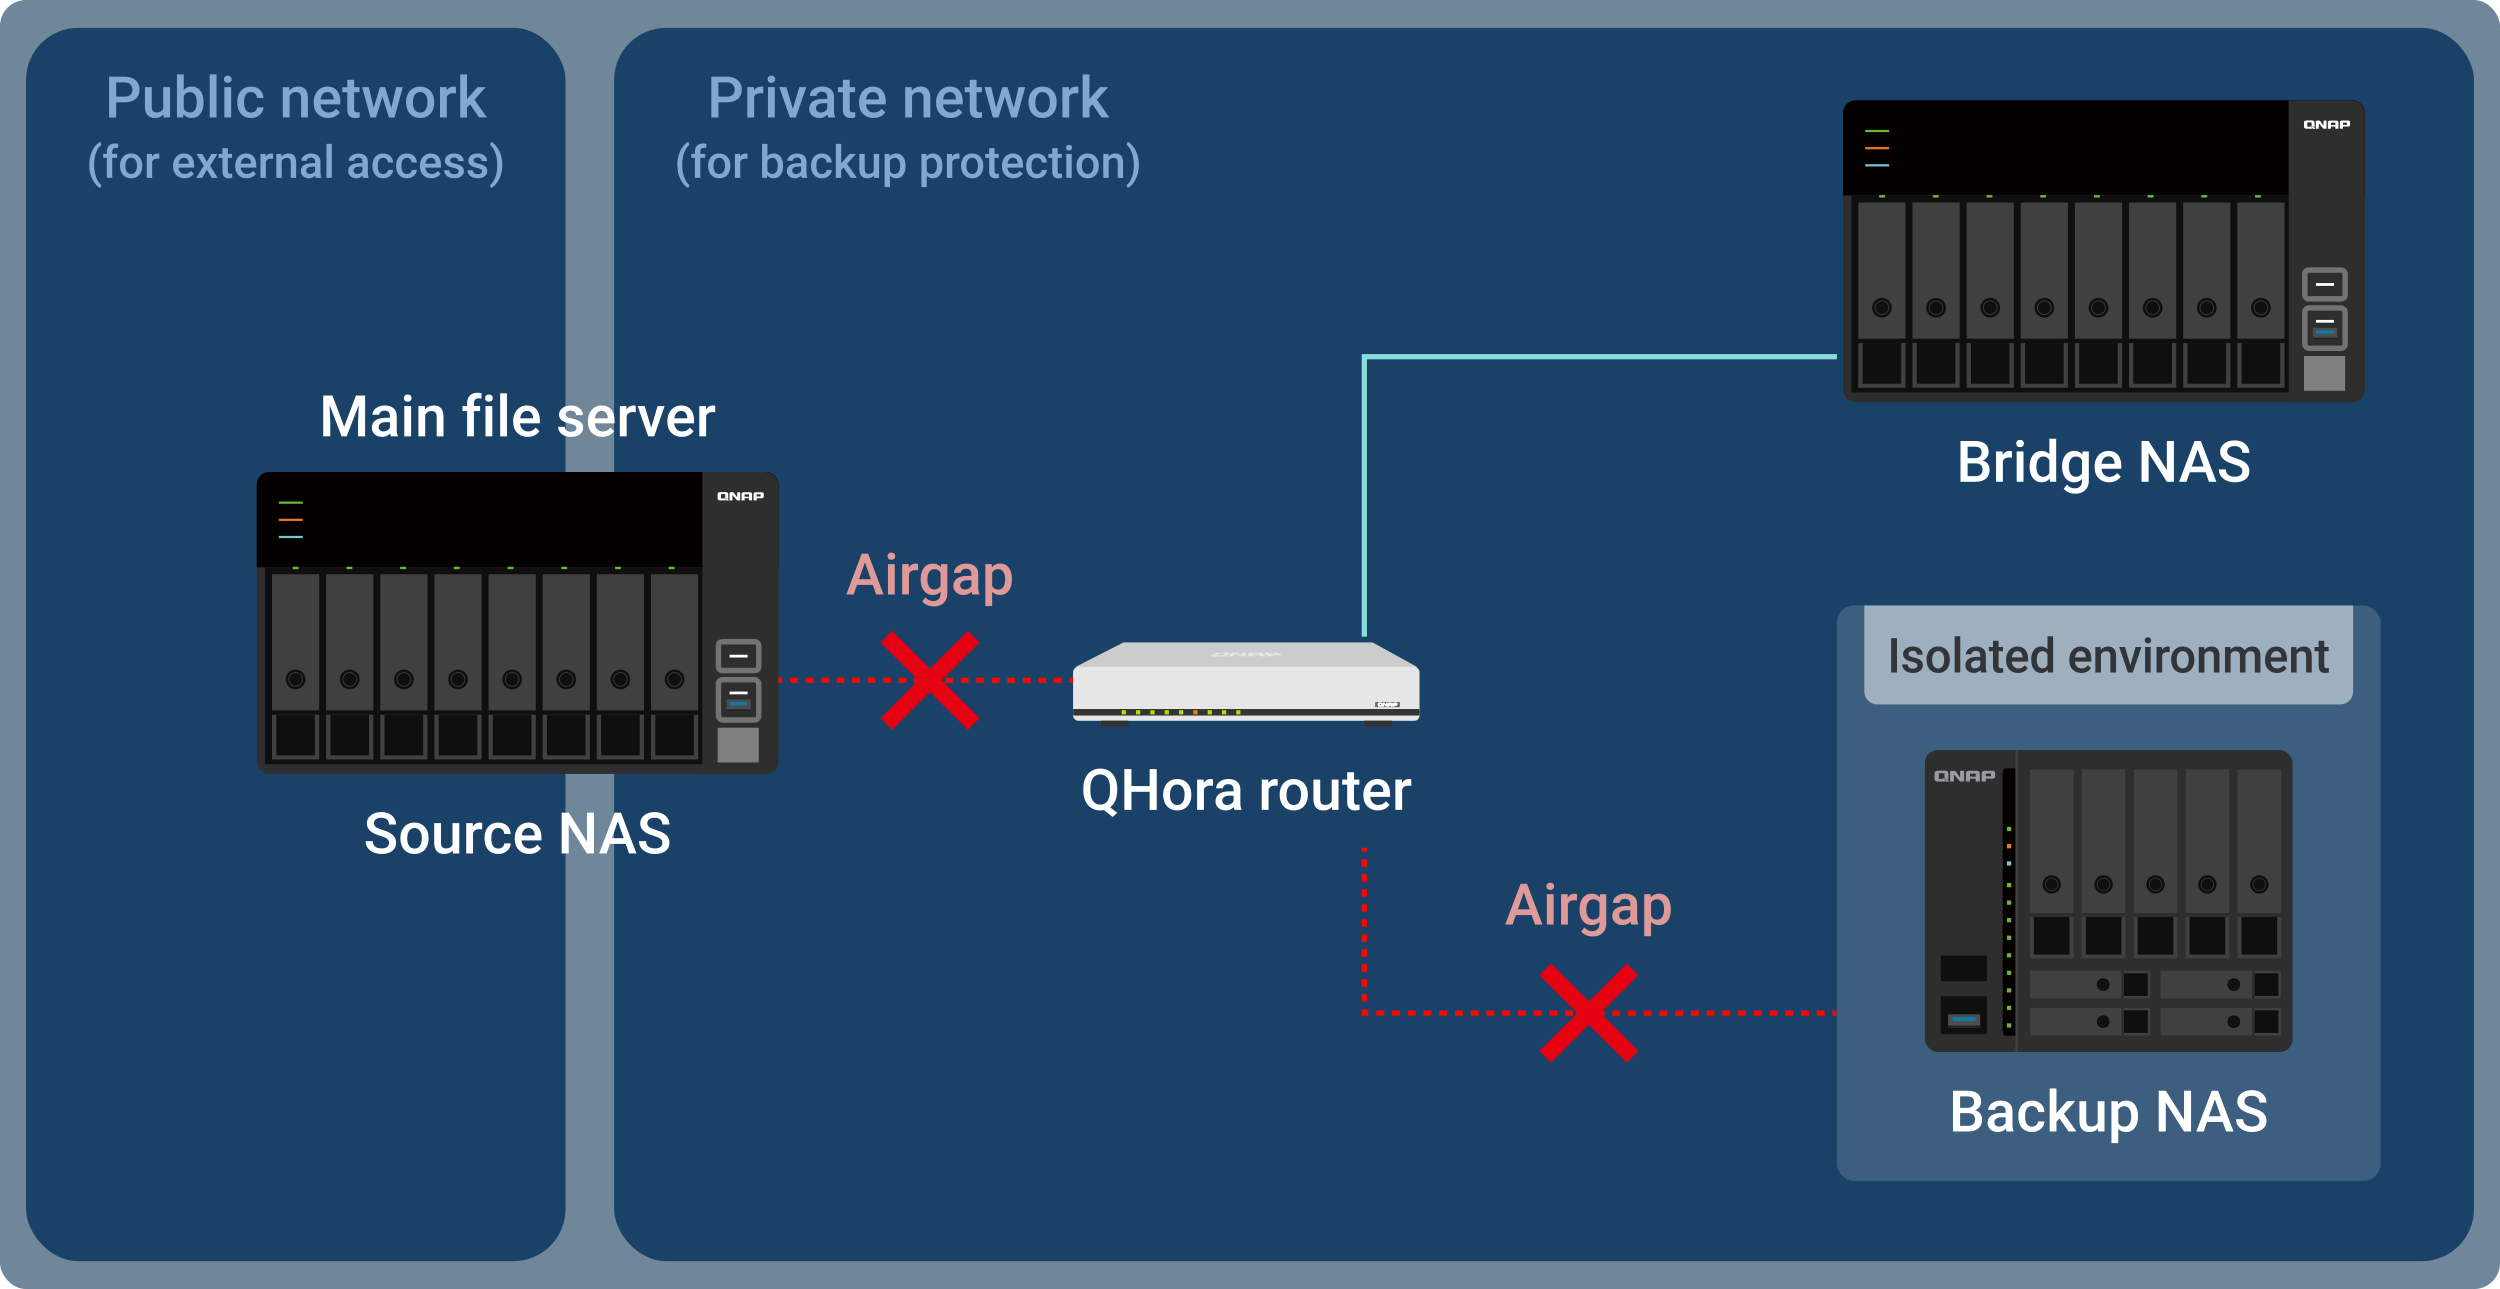 <?xml version="1.0" encoding="UTF-8"?>
<svg id="uuid-8574cafb-faea-4e3d-a97a-18da1ea78d09" data-name="圖層 2" xmlns="http://www.w3.org/2000/svg" viewBox="0 0 960 495">
  <rect width="960" height="495" rx="10" ry="10" style="fill: #708699; stroke-width: 0px;"/>
  <path d="M450.64,191.02l.65.55h1.42l.3-.38.54.36s.05.06.05.12c0,.14-.11.23-.16.24-.1.04-.13.07-.13.11v6.24c0,.11-.18.22-.43.22-.12,0-.17-.06-.17-.2v-.66h-1.46v1.07c0,.16-.14.19-.48.28-.08,0-.12-.1-.12-.28v-7.65ZM451.24,197.24h1.46v-5.3h-1.46v5.3ZM456.1,200.07c0,.68-.74.92-1.1,1.02,0-.11-.04-.24-.13-.41-.1-.16-.46-.34-1.04-.55-.05-.01-.07-.05-.07-.08,0-.07.02-.08.07-.08h.05c.71.14,1.19.22,1.42.22.12,0,.22,0,.22-.23v-2.82c-.35.14-.67.26-.96.32-.05.02-.07.11-.07.23,0,.17-.13.23-.2.23-.08,0-.17-.08-.23-.26l-.25-.77.61-.02,1.1-.26v-2.88h-1.66l-.1-.36h1.75v-2.04c-.97.35-1.39.42-1.44.42-.08,0-.12-.05-.12-.12,0-.05.02-.08.07-.1.68-.23,2.12-.83,2.7-1.48l.47.38c.06.05.1.1.1.16s-.06.14-.14.14c0,0-.19-.05-.23-.05l-.8.38v2.29h2.01l-.04-2.67v-.72l.71.13c.14.02.22.1.22.2s-.04.17-.14.19c-.11.02-.17.1-.17.19l.02,2.67h1.19l.76-.64.77.58c.06.04.08.1.08.17,0,.02,0,.05-.01.07-.01.11-.11.18-.25.18h-2.51c.02.92.1,1.63.17,2.09l.25,1.22c.54-.83.85-1.44,1.04-2.19l.54.19c.11.04.17.1.17.16s-.05.16-.16.16l-.13.05c-.29.62-.74,1.34-1.33,2.11l.23.64c.28.68.52,1.15.71,1.38.18.22.31.32.41.32.11,0,.19-.11.25-.26l.41-1.07s.05-.05.1-.05c.13,0,.12.08.11.13l-.26,1.16c-.02.11-.04.22-.04.31,0,.16.02.28.08.37.06.07.1.16.1.23,0,.16-.13.23-.29.23-.3,0-1.1-.25-2.06-2.25l-.22-.54c-1.32,1.56-2.27,2.1-2.32,2.1s-.07-.06-.07-.08.01-.05.04-.07c.82-.62,1.57-1.4,2.23-2.29-.43-1.31-.53-2.96-.56-4.03h-2.03v2.7c.5-.18,1.01-.41,1.5-.66.02-.02.06-.02.08-.02.08,0,.12.1.12.14,0,.19-1.34.86-1.7,1.02v3.18ZM459.16,190.78s.04-.12.11-.12c.22,0,1.19.8,1.28,1.29,0,.35,0,.5-.24.5-.14,0-.25-.1-.3-.23-.14-.64-.53-1.19-.79-1.37-.04-.02-.06-.06-.06-.08Z" style="fill: #000; stroke-width: 0px;"/>
  <g>
    <rect x="10" y="10.7" width="207.16" height="473.59" rx="20" ry="20" style="fill: #1a4268; stroke-width: 0px;"/>
    <rect x="235.82" y="10.7" width="714.18" height="473.59" rx="20" ry="20" style="fill: #1a4268; stroke-width: 0px;"/>
    <g>
      <g>
        <rect x="98.58" y="181.24" width="200.33" height="115.96" rx="4.64" ry="4.64" style="fill: #2e2e2f; stroke-width: 0px;"/>
        <path d="M298.9,217.82H98.58v-31.7c0-2.69,2.19-4.88,4.88-4.88h190.57c2.69,0,4.88,2.19,4.88,4.88v31.7h0Z" style="fill: #040000; stroke-width: 0px;"/>
        <path d="M269.7,181.24h23.9c2.93,0,5.31,2.29,5.31,5.11v105.74c0,2.82-2.38,5.11-5.31,5.11h-23.9v-115.96Z" style="fill: #2e2e2f; stroke-width: 0px;"/>
        <path d="M283.07,190.84s-.03.03-.06.03c0,0-.02,0-.04-.02-.2-.31-.98-1.38-1.23-1.72h0s0,0-.01-.01h0c-.06-.06-.15-.09-.26-.09h-.96c-.12,0-.21.04-.28.1-.06.07-.1.16-.1.28h0v2.75h1.13s0-1.45,0-1.88c0-.03.03-.07.11-.06,0,0,.03,0,.05.03.22.35,1.64,1.91,1.64,1.91h1.17v-3.13h-1.14v1.82h0ZM277.8,191.07c.38.24,1.05.72,1.27,1.13h.86c-.14-.25-.64-.87-2.12-1.13ZM293.09,189.18c-.12-.09-.31-.15-.56-.16h0-2.27c-.28,0-.51.06-.66.18-.16.12-.23.28-.24.48h0v.02h0v2.45h1.19v-.82h1.93c.52,0,.79-.21.79-.63v-1c0-.24-.06-.41-.19-.52h0ZM292.07,190.64h-1.52v-.81h1.52v.81ZM288.58,189.2c-.16-.12-.38-.18-.66-.18h-2.27c-.28,0-.51.06-.66.18-.16.12-.24.29-.24.5v2.45h1.19v-.84h1.67v.84h1.19v-2.45c0-.21-.08-.38-.23-.5h0ZM287.61,190.74h-1.67v-.91h1.67v.91ZM278.05,191.38h-1.21v-1.65h1.66v1.38c.5.16.84.36,1.08.55.04-.1.06-.2.06-.33v-1.52c0-.52-.31-.8-.92-.83h-2.12c-.69,0-1.03.28-1.03.83v1.52c0,.55.34.83,1.03.83h2.01c.1,0,.19,0,.27-.02-.18-.26-.53-.54-.84-.75h0Z" style="fill: #fff; stroke-width: 0px;"/>
        <g>
          <rect x="275.88" y="246.43" width="15.49" height="11.05" rx="1.39" ry="1.39" style="fill: none; stroke: #747374; stroke-miterlimit: 10; stroke-width: 2.09px;"/>
          <rect x="280.17" y="251.43" width="6.91" height="1.06" style="fill: #fff; stroke-width: 0px;"/>
          <g>
            <rect x="275.88" y="260.99" width="15.49" height="15.49" rx="1.64" ry="1.64" style="fill: none; stroke: #747374; stroke-miterlimit: 10; stroke-width: 2.09px;"/>
            <g>
              <rect x="278.98" y="268.6" width="9.28" height="4.48" style="fill: #4c4d4f; stroke-width: 0px;"/>
              <rect x="278.98" y="272.39" width="9.28" height=".7" style="fill: #1f2123; stroke-width: 0px;"/>
              <rect x="280.16" y="269.59" width="6.91" height="1.24" style="fill: #0d7aa9; stroke-width: 0px;"/>
            </g>
            <rect x="280.17" y="265.56" width="6.91" height="1.06" style="fill: #fff; stroke-width: 0px;"/>
          </g>
        </g>
        <rect x="101.79" y="217.82" width="167.91" height="75.63" style="fill: #0f0f0f; stroke-width: 0px;"/>
        <rect x="275.58" y="279.44" width="15.78" height="13.34" style="fill: gray; stroke-width: 0px;"/>
        <g>
          <rect x="146.03" y="220.51" width="18.12" height="52.27" style="fill: #404040; stroke-width: 0px;"/>
          <rect x="146.03" y="274.45" width="18.12" height="17.19" style="fill: #404040; stroke-width: 0px;"/>
          <circle cx="155.08" cy="260.9" r="2.47" style="fill: #0f0f0f; stroke-width: 0px;"/>
          <circle cx="155.08" cy="260.9" r="3.29" style="fill: none; stroke: #0f0f0f; stroke-miterlimit: 10;"/>
          <rect x="147.67" y="274.45" width="14.82" height="15.63" style="fill: #0f0f0f; stroke-width: 0px;"/>
        </g>
        <g>
          <rect x="166.82" y="220.51" width="18.12" height="52.27" style="fill: #404040; stroke-width: 0px;"/>
          <rect x="166.82" y="274.45" width="18.12" height="17.19" style="fill: #404040; stroke-width: 0px;"/>
          <circle cx="175.87" cy="260.9" r="2.47" style="fill: #0f0f0f; stroke-width: 0px;"/>
          <circle cx="175.87" cy="260.9" r="3.29" style="fill: none; stroke: #0f0f0f; stroke-miterlimit: 10;"/>
          <rect x="168.46" y="274.45" width="14.82" height="15.63" style="fill: #0f0f0f; stroke-width: 0px;"/>
        </g>
        <g>
          <rect x="104.45" y="220.51" width="18.12" height="52.27" style="fill: #404040; stroke-width: 0px;"/>
          <rect x="104.45" y="274.45" width="18.12" height="17.19" style="fill: #404040; stroke-width: 0px;"/>
          <circle cx="113.5" cy="260.9" r="2.47" style="fill: #0f0f0f; stroke-width: 0px;"/>
          <circle cx="113.5" cy="260.9" r="3.29" style="fill: none; stroke: #0f0f0f; stroke-miterlimit: 10;"/>
          <rect x="106.09" y="274.45" width="14.82" height="15.63" style="fill: #0f0f0f; stroke-width: 0px;"/>
        </g>
        <g>
          <rect x="125.24" y="220.51" width="18.12" height="52.27" style="fill: #404040; stroke-width: 0px;"/>
          <rect x="125.24" y="274.45" width="18.12" height="17.19" style="fill: #404040; stroke-width: 0px;"/>
          <circle cx="134.29" cy="260.9" r="2.47" style="fill: #0f0f0f; stroke-width: 0px;"/>
          <circle cx="134.29" cy="260.9" r="3.29" style="fill: none; stroke: #0f0f0f; stroke-miterlimit: 10;"/>
          <rect x="126.88" y="274.45" width="14.82" height="15.63" style="fill: #0f0f0f; stroke-width: 0px;"/>
        </g>
        <g>
          <rect x="187.61" y="220.51" width="18.12" height="52.27" style="fill: #404040; stroke-width: 0px;"/>
          <rect x="187.61" y="274.45" width="18.12" height="17.19" style="fill: #404040; stroke-width: 0px;"/>
          <circle cx="196.66" cy="260.9" r="2.47" style="fill: #0f0f0f; stroke-width: 0px;"/>
          <circle cx="196.66" cy="260.9" r="3.29" style="fill: none; stroke: #0f0f0f; stroke-miterlimit: 10;"/>
          <rect x="189.25" y="274.45" width="14.82" height="15.63" style="fill: #0f0f0f; stroke-width: 0px;"/>
        </g>
        <g>
          <rect x="208.4" y="220.51" width="18.12" height="52.27" style="fill: #404040; stroke-width: 0px;"/>
          <rect x="208.4" y="274.45" width="18.12" height="17.19" style="fill: #404040; stroke-width: 0px;"/>
          <circle cx="217.45" cy="260.9" r="2.47" style="fill: #0f0f0f; stroke-width: 0px;"/>
          <circle cx="217.45" cy="260.9" r="3.29" style="fill: none; stroke: #0f0f0f; stroke-miterlimit: 10;"/>
          <rect x="210.04" y="274.45" width="14.82" height="15.63" style="fill: #0f0f0f; stroke-width: 0px;"/>
        </g>
        <g>
          <rect x="229.19" y="220.51" width="18.12" height="52.27" style="fill: #404040; stroke-width: 0px;"/>
          <rect x="229.19" y="274.45" width="18.12" height="17.19" style="fill: #404040; stroke-width: 0px;"/>
          <circle cx="238.24" cy="260.9" r="2.47" style="fill: #0f0f0f; stroke-width: 0px;"/>
          <circle cx="238.24" cy="260.9" r="3.29" style="fill: none; stroke: #0f0f0f; stroke-miterlimit: 10;"/>
          <rect x="230.83" y="274.45" width="14.82" height="15.63" style="fill: #0f0f0f; stroke-width: 0px;"/>
        </g>
        <g>
          <rect x="249.98" y="220.51" width="18.12" height="52.27" style="fill: #404040; stroke-width: 0px;"/>
          <rect x="249.98" y="274.45" width="18.12" height="17.19" style="fill: #404040; stroke-width: 0px;"/>
          <circle cx="259.03" cy="260.9" r="2.47" style="fill: #0f0f0f; stroke-width: 0px;"/>
          <circle cx="259.03" cy="260.9" r="3.29" style="fill: none; stroke: #0f0f0f; stroke-miterlimit: 10;"/>
          <rect x="251.62" y="274.45" width="14.82" height="15.63" style="fill: #0f0f0f; stroke-width: 0px;"/>
        </g>
      </g>
      <g>
        <rect x="153.68" y="217.63" width="2.24" height=".93" style="fill: #6ab82d; stroke-width: 0px;"/>
        <rect x="133.05" y="217.63" width="2.24" height=".93" style="fill: #6ab82d; stroke-width: 0px;"/>
        <rect x="112.43" y="217.63" width="2.24" height=".93" style="fill: #6ab82d; stroke-width: 0px;"/>
        <rect x="174.3" y="217.63" width="2.24" height=".93" style="fill: #6ab82d; stroke-width: 0px;"/>
        <rect x="194.92" y="217.63" width="2.24" height=".93" style="fill: #6ab82d; stroke-width: 0px;"/>
        <rect x="215.54" y="217.63" width="2.24" height=".93" style="fill: #6ab82d; stroke-width: 0px;"/>
        <rect x="236.17" y="217.63" width="2.24" height=".93" style="fill: #6ab82d; stroke-width: 0px;"/>
        <rect x="256.79" y="217.63" width="2.24" height=".93" style="fill: #6ab82d; stroke-width: 0px;"/>
      </g>
      <g>
        <rect x="107.06" y="205.78" width="9.2" height=".85" style="fill: #72c8d5; stroke-width: 0px;"/>
        <rect x="107.06" y="199.19" width="9.2" height=".85" style="fill: #ee761c; stroke-width: 0px;"/>
        <rect x="107.06" y="192.6" width="9.2" height=".85" style="fill: #6ab82d; stroke-width: 0px;"/>
      </g>
    </g>
    <g id="uuid-6aea2c43-5df2-4987-ac22-7c349990a771" data-name="Networking-0128-flat-QHora-301W">
      <g>
        <polygon points="544.33 256.19 412.82 256.19 431.42 246.67 527.02 246.67 544.33 256.19" style="fill: #ccc; stroke-width: 0px;"/>
        <rect x="412.06" y="256.07" width="133.04" height="20.71" rx="2" ry="2" style="fill: #e6e6e6; stroke-width: 0px;"/>
        <g>
          <path d="M486.11,252.04h-1.99l-.38-.45h-2.66l.19.45h-1.9l-.19-1.15c0-.08.09-.12.28-.21.19-.04.47-.08.85-.08h3.04c.38,0,.66.04.95.08.29.04.47.12.57.21l1.23,1.15ZM483.55,251.34l-.29-.37h-2.37l.19.37h2.47Z" style="fill: #e6e6e6; stroke-width: 0px;"/>
          <path d="M490.38,250.68c-.29-.04-.57-.04-.85-.04h-3.04c-.38,0-.66.04-.76.08-.19.04-.19.12-.1.16l1.42,1.15h1.99l-.66-.41h3.04c.85,0,1.04-.08.57-.29l-.95-.41c-.19-.12-.38-.21-.66-.25M490.1,251.3h-2.28l-.57-.33h2.18l.66.33Z" style="fill: #e6e6e6; stroke-width: 0px;"/>
          <path d="M477.1,250.64h-.29l-.09.74h-.19c-.29-.12-1.23-.58-1.52-.7-.09-.04-.19-.04-.29-.04h-1.33c-.19,0-.29,0-.38.04-.09.04-.19.04-.19.08l-1.14,1.27h1.9s.47-.74.57-.9c0,0,.1-.04.19-.04h.09c.19.16,2.18.95,2.18.95h1.8l-.09-1.4h-1.23Z" style="fill: #e6e6e6; stroke-width: 0px;"/>
          <path d="M468.84,251.67s0-.04,0,0h-1.99l1.23-.74h2.37l-.76.62c.66.08,1.14.16,1.42.29.1-.04.19-.12.29-.16l.66-.66c.19-.21-.1-.29-.95-.33h-2.75c-.95,0-1.61.08-1.99.33l-1.33.66c-.57.29-.29.45.85.45h3.8c-.19-.21-.47-.37-.85-.45" style="fill: #e6e6e6; stroke-width: 0px;"/>
          <path d="M468.56,251.47c.38.12,1.23.37,1.33.58h1.42c-.19-.12-.57-.45-2.75-.58" style="fill: #e6e6e6; stroke-width: 0px;"/>
        </g>
        <line x1="412.1" y1="273.52" x2="545.1" y2="273.52" style="fill: none; stroke: #333; stroke-miterlimit: 10; stroke-width: 2.5px;"/>
        <rect x="528.06" y="269.58" width="9.5" height="1.96" rx=".1" ry=".1" style="fill: #666; stroke-width: 0px;"/>
        <rect x="430.73" y="272.71" width="1.62" height="1.62" style="fill: #abe200; stroke-width: 0px;"/>
        <rect x="436.23" y="272.71" width="1.62" height="1.62" style="fill: #abe200; stroke-width: 0px;"/>
        <rect x="441.73" y="272.71" width="1.62" height="1.62" style="fill: #abe200; stroke-width: 0px;"/>
        <rect x="447.23" y="272.71" width="1.62" height="1.62" style="fill: #abe200; stroke-width: 0px;"/>
        <rect x="452.73" y="272.71" width="1.62" height="1.62" style="fill: #abe200; stroke-width: 0px;"/>
        <rect x="458.23" y="272.71" width="1.62" height="1.62" style="fill: #e88606; stroke-width: 0px;"/>
        <rect x="463.73" y="272.71" width="1.62" height="1.62" style="fill: #abe200; stroke-width: 0px;"/>
        <rect x="469.22" y="272.71" width="1.62" height="1.62" style="fill: #abe200; stroke-width: 0px;"/>
        <rect x="474.72" y="272.71" width="1.62" height="1.62" style="fill: #abe200; stroke-width: 0px;"/>
        <path d="M422.75,276.77h10.53v1.87c0,.28-.23.5-.5.5h-9.53c-.28,0-.5-.23-.5-.5v-1.87h0Z" style="fill: #333; stroke-width: 0px;"/>
        <path d="M523.91,276.77h10.53v1.88c0,.28-.22.5-.5.5h-9.54c-.28,0-.5-.22-.5-.5v-1.88h0Z" style="fill: #333; stroke-width: 0px;"/>
        <g>
          <path d="M534.64,271.22h-.5v-.35h-.7v.35h-.5v-1.03c0-.09.03-.16.1-.21.06-.05.16-.08.28-.08h.95c.12,0,.21.03.28.08.06.05.1.12.1.21v1.03h0ZM534.14,270.62h0v-.38h-.7v.38h.7Z" style="fill: #fff; fill-rule: evenodd; stroke-width: 0px;"/>
          <path d="M534.64,271.22h-.5v-.35h-.7v.35h-.5v-1.03c0-.09.03-.16.1-.21.06-.05.16-.08.28-.08h.95c.12,0,.21.03.28.08.06.05.1.12.1.21v1.03h0ZM534.14,270.62h0v-.38h-.7v.38h.7Z" style="fill: #fff; fill-rule: evenodd; stroke-width: 0px;"/>
          <path d="M534.64,271.22h-.5v-.35h-.7v.35h-.5v-1.03c0-.09.03-.16.1-.21.06-.05.16-.08.28-.08h.95c.12,0,.21.03.28.08.06.05.1.12.1.21v1.03h0ZM534.14,270.62h0v-.38h-.7v.38h.7Z" style="fill: #fff; fill-rule: evenodd; stroke-width: 0px;"/>
          <path d="M534.64,271.22h-.5v-.35h-.7v.35h-.5v-1.03c0-.09.03-.16.1-.21.06-.05.16-.08.28-.08h.95c.12,0,.21.03.28.08.06.05.1.12.1.21v1.03h0ZM534.14,270.62h0v-.38h-.7v.38h.7Z" style="fill: #fff; fill-rule: evenodd; stroke-width: 0px;"/>
          <path d="M534.64,271.22h-.5v-.35h-.7v.35h-.5v-1.03c0-.09.03-.16.1-.21.06-.05.16-.08.28-.08h.95c.12,0,.21.03.28.08.06.05.1.12.1.21v1.03h0ZM534.14,270.62h0v-.38h-.7v.38h.7Z" style="fill: #fff; fill-rule: evenodd; stroke-width: 0px;"/>
          <path d="M536.44,269.97c-.05-.04-.13-.06-.23-.07h0s-.02,0-.02,0c0,0,0,0-.01,0h-.89s-.03,0-.03,0c-.12,0-.21.03-.28.08-.06.05-.1.12-.1.2h0s0,0,0,0h0v1.03h.5v-.34h.81c.22,0,.33-.09.33-.27v-.42c0-.1-.03-.17-.08-.22h0ZM536.01,270.58h-.64v-.34h.64v.34Z" style="fill: #fff; fill-rule: evenodd; stroke-width: 0px;"/>
          <path d="M536.44,269.97c-.05-.04-.13-.06-.23-.07h0s-.02,0-.02,0c0,0,0,0-.01,0h-.89s-.03,0-.03,0c-.12,0-.21.03-.28.08-.06.05-.1.12-.1.2h0s0,0,0,0h0v1.03h.5v-.34h.81c.22,0,.33-.09.33-.27v-.42c0-.1-.03-.17-.08-.22h0ZM536.01,270.58h-.64v-.34h.64v.34Z" style="fill: #fff; fill-rule: evenodd; stroke-width: 0px;"/>
          <path d="M536.44,269.97c-.05-.04-.13-.06-.23-.07h0s-.02,0-.02,0c0,0,0,0-.01,0h-.89s-.03,0-.03,0c-.12,0-.21.03-.28.08-.06.05-.1.12-.1.2h0s0,0,0,0h0v1.03h.5v-.34h.81c.22,0,.33-.09.33-.27v-.42c0-.1-.03-.17-.08-.22h0ZM536.01,270.58h-.64v-.34h.64v.34Z" style="fill: #fff; fill-rule: evenodd; stroke-width: 0px;"/>
          <path d="M536.44,269.97c-.05-.04-.13-.06-.23-.07h0s-.02,0-.02,0c0,0,0,0-.01,0h-.89s-.03,0-.03,0c-.12,0-.21.03-.28.08-.06.05-.1.12-.1.2h0s0,0,0,0h0v1.03h.5v-.34h.81c.22,0,.33-.09.33-.27v-.42c0-.1-.03-.17-.08-.22h0ZM536.01,270.58h-.64v-.34h.64v.34Z" style="fill: #fff; fill-rule: evenodd; stroke-width: 0px;"/>
          <path d="M536.44,269.97c-.05-.04-.13-.06-.23-.07h0s-.02,0-.02,0c0,0,0,0-.01,0h-.89s-.03,0-.03,0c-.12,0-.21.03-.28.08-.06.05-.1.12-.1.2h0s0,0,0,0h0v1.03h.5v-.34h.81c.22,0,.33-.09.33-.27v-.42c0-.1-.03-.17-.08-.22h0ZM536.01,270.58h-.64v-.34h.64v.34Z" style="fill: #fff; fill-rule: evenodd; stroke-width: 0px;"/>
          <path d="M532.31,269.9h-.07v.73s-.01.01-.03.01c0,0,0,0-.02,0-.08-.13-.41-.54-.51-.69,0,0,0,0,0,0h0s0,0,0,0c0,0,0,0,0,0-.03-.02-.06-.04-.11-.04h-.4c-.05,0-.09.01-.12.04-.03.03-.04.07-.04.12h0v1.15h.47s0-.61,0-.79c0-.01.01-.03.05-.02,0,0,.01,0,.02.01.09.15.69.8.69.8h.49v-1.31h-.41Z" style="fill: #fff; fill-rule: evenodd; stroke-width: 0px;"/>
          <path d="M532.31,269.9h-.07v.73s-.01.01-.03.01c0,0,0,0-.02,0-.08-.13-.41-.54-.51-.69,0,0,0,0,0,0h0s0,0,0,0c0,0,0,0,0,0-.03-.02-.06-.04-.11-.04h-.4c-.05,0-.09.01-.12.04-.03.03-.04.07-.04.12h0v1.15h.47s0-.61,0-.79c0-.01.01-.03.05-.02,0,0,.01,0,.02.01.09.15.69.8.69.8h.49v-1.31h-.41Z" style="fill: #fff; fill-rule: evenodd; stroke-width: 0px;"/>
          <path d="M532.31,269.9h-.07v.73s-.01.01-.03.01c0,0,0,0-.02,0-.08-.13-.41-.54-.51-.69,0,0,0,0,0,0h0s0,0,0,0c0,0,0,0,0,0-.03-.02-.06-.04-.11-.04h-.4c-.05,0-.09.01-.12.04-.03.03-.04.07-.04.12h0v1.15h.47s0-.61,0-.79c0-.01.01-.03.05-.02,0,0,.01,0,.02.01.09.15.69.8.69.8h.49v-1.31h-.41Z" style="fill: #fff; fill-rule: evenodd; stroke-width: 0px;"/>
          <path d="M532.31,269.9h-.07v.73s-.01.01-.03.01c0,0,0,0-.02,0-.08-.13-.41-.54-.51-.69,0,0,0,0,0,0h0s0,0,0,0c0,0,0,0,0,0-.03-.02-.06-.04-.11-.04h-.4c-.05,0-.09.01-.12.04-.03.03-.04.07-.04.12h0v1.15h.47s0-.61,0-.79c0-.01.01-.03.05-.02,0,0,.01,0,.02.01.09.15.69.8.69.8h.49v-1.31h-.41Z" style="fill: #fff; fill-rule: evenodd; stroke-width: 0px;"/>
          <path d="M532.31,269.9h-.07v.73s-.01.01-.03.01c0,0,0,0-.02,0-.08-.13-.41-.54-.51-.69,0,0,0,0,0,0h0s0,0,0,0c0,0,0,0,0,0-.03-.02-.06-.04-.11-.04h-.4c-.05,0-.09.01-.12.04-.03.03-.04.07-.04.12h0v1.15h.47s0-.61,0-.79c0-.01.01-.03.05-.02,0,0,.01,0,.02.01.09.15.69.8.69.8h.49v-1.31h-.41Z" style="fill: #fff; fill-rule: evenodd; stroke-width: 0px;"/>
          <path d="M530.17,270.91s-.01-.01-.02-.02h-.52v-.69h.7v.59c.21.07.35.15.45.23.02-.04.03-.09.03-.15v-.64c0-.22-.13-.34-.39-.35h0s-.04,0-.04,0c0,0,0,0,0,0h0s-.84,0-.84,0c-.29,0-.43.12-.43.35v.64c0,.23.14.35.43.35h.84s.09,0,.12,0c-.07-.1-.2-.21-.32-.3Z" style="fill: #fff; fill-rule: evenodd; stroke-width: 0px;"/>
          <path d="M530.17,270.91s-.01-.01-.02-.02h-.52v-.69h.7v.59c.21.07.35.15.45.23.02-.04.03-.09.03-.15v-.64c0-.22-.13-.34-.39-.35h0s-.04,0-.04,0c0,0,0,0,0,0h0s-.84,0-.84,0c-.29,0-.43.12-.43.35v.64c0,.23.14.35.43.35h.84s.09,0,.12,0c-.07-.1-.2-.21-.32-.3Z" style="fill: #fff; fill-rule: evenodd; stroke-width: 0px;"/>
          <path d="M530.17,270.91s-.01-.01-.02-.02h-.52v-.69h.7v.59c.21.07.35.15.45.23.02-.04.03-.09.03-.15v-.64c0-.22-.13-.34-.39-.35h0s-.04,0-.04,0c0,0,0,0,0,0h0s-.84,0-.84,0c-.29,0-.43.12-.43.35v.64c0,.23.14.35.43.35h.84s.09,0,.12,0c-.07-.1-.2-.21-.32-.3Z" style="fill: #fff; fill-rule: evenodd; stroke-width: 0px;"/>
          <path d="M530.17,270.91s-.01-.01-.02-.02h-.52v-.69h.7v.59c.21.07.35.15.45.23.02-.04.03-.09.03-.15v-.64c0-.22-.13-.34-.39-.35h0s-.04,0-.04,0c0,0,0,0,0,0h0s-.84,0-.84,0c-.29,0-.43.12-.43.35v.64c0,.23.14.35.43.35h.84s.09,0,.12,0c-.07-.1-.2-.21-.32-.3Z" style="fill: #fff; fill-rule: evenodd; stroke-width: 0px;"/>
          <path d="M530.17,270.91s-.01-.01-.02-.02h-.52v-.69h.7v.59c.21.07.35.15.45.23.02-.04.03-.09.03-.15v-.64c0-.22-.13-.34-.39-.35h0s-.04,0-.04,0c0,0,0,0,0,0h0s-.84,0-.84,0c-.29,0-.43.12-.43.35v.64c0,.23.14.35.43.35h.84s.09,0,.12,0c-.07-.1-.2-.21-.32-.3Z" style="fill: #fff; fill-rule: evenodd; stroke-width: 0px;"/>
          <path d="M530.01,270.75c.16.1.44.3.54.48h.36c-.06-.11-.27-.37-.89-.48Z" style="fill: #fff; fill-rule: evenodd; stroke-width: 0px;"/>
          <path d="M530.01,270.75c.16.1.44.3.54.48h.36c-.06-.11-.27-.37-.89-.48Z" style="fill: #fff; fill-rule: evenodd; stroke-width: 0px;"/>
          <path d="M530.01,270.75c.16.1.44.3.54.48h.36c-.06-.11-.27-.37-.89-.48Z" style="fill: #fff; fill-rule: evenodd; stroke-width: 0px;"/>
          <path d="M530.01,270.75c.16.1.44.3.54.48h.36c-.06-.11-.27-.37-.89-.48Z" style="fill: #fff; fill-rule: evenodd; stroke-width: 0px;"/>
          <path d="M530.01,270.75c.16.1.44.3.54.48h.36c-.06-.11-.27-.37-.89-.48Z" style="fill: #fff; fill-rule: evenodd; stroke-width: 0px;"/>
        </g>
      </g>
    </g>
    <g>
      <line x1="705.18" y1="389.05" x2="703.68" y2="389.05" style="fill: none; stroke: #fb0700; stroke-miterlimit: 10; stroke-width: 2px;"/>
      <line x1="700.66" y1="389.05" x2="526.93" y2="389.05" style="fill: none; stroke: #fb0700; stroke-dasharray: 0 0 3.02 3.02; stroke-miterlimit: 10; stroke-width: 2px;"/>
      <polyline points="525.41 389.05 523.91 389.05 523.91 387.55" style="fill: none; stroke: #fb0700; stroke-miterlimit: 10; stroke-width: 2px;"/>
      <line x1="523.91" y1="384.67" x2="523.91" y2="328.47" style="fill: none; stroke: #fb0700; stroke-dasharray: 0 0 2.88 2.88; stroke-miterlimit: 10; stroke-width: 2px;"/>
      <line x1="523.91" y1="327.03" x2="523.91" y2="325.53" style="fill: none; stroke: #fb0700; stroke-miterlimit: 10; stroke-width: 2px;"/>
    </g>
    <polygon points="629.16 374.5 624.68 370.03 610.14 384.57 595.59 370.03 591.12 374.5 605.66 389.05 591.12 403.59 595.59 408.07 610.14 393.52 624.68 408.07 629.16 403.59 614.61 389.05 629.16 374.5" style="fill: #e50012; stroke-width: 0px;"/>
    <polyline points="705.37 136.98 523.91 136.98 523.91 244.49" style="fill: none; stroke: #8addda; stroke-miterlimit: 10; stroke-width: 2px;"/>
    <g>
      <path d="M428.98,303.57c0,1.48-.23,2.77-.7,3.86s-1.13,1.95-1.97,2.59l2.69,2.1-1.76,1.59-3.33-2.64c-.44.09-.91.14-1.41.14-1.26,0-2.39-.31-3.38-.93-.99-.62-1.76-1.5-2.3-2.65-.54-1.15-.82-2.47-.82-3.97v-.88c0-1.53.27-2.88.81-4.04.54-1.17,1.31-2.06,2.29-2.68.99-.62,2.11-.93,3.38-.93s2.43.31,3.42.92c.99.61,1.75,1.5,2.29,2.65.54,1.15.81,2.49.82,4.02v.87ZM426.25,302.76c0-1.76-.33-3.1-.99-4.01-.66-.91-1.59-1.37-2.8-1.37s-2.09.46-2.75,1.38c-.66.92-1,2.22-1.02,3.9v.92c0,1.69.33,3.02,1,3.97.66.95,1.59,1.43,2.79,1.43s2.14-.46,2.79-1.38c.65-.92.97-2.26.97-4.02v-.82Z" style="fill: #fff; stroke-width: 0px;"/>
      <path d="M444.18,311h-2.71v-6.95h-7v6.95h-2.72v-15.66h2.72v6.52h7v-6.52h2.71v15.66Z" style="fill: #fff; stroke-width: 0px;"/>
      <path d="M446.65,305.07c0-1.14.23-2.17.68-3.08.45-.92,1.09-1.62,1.9-2.11.82-.49,1.76-.74,2.82-.74,1.57,0,2.85.5,3.82,1.52.98,1.01,1.51,2.35,1.59,4.02v.61c0,1.15-.21,2.17-.65,3.08-.44.9-1.07,1.6-1.89,2.1s-1.77.74-2.85.74c-1.64,0-2.96-.55-3.94-1.64s-1.48-2.55-1.48-4.37v-.13ZM449.27,305.3c0,1.2.25,2.14.74,2.81s1.18,1.02,2.07,1.02,1.57-.34,2.06-1.03c.49-.69.74-1.7.74-3.02,0-1.18-.25-2.11-.76-2.8-.51-.69-1.19-1.03-2.06-1.03s-1.53.34-2.03,1.02-.75,1.69-.75,3.04Z" style="fill: #fff; stroke-width: 0px;"/>
      <path d="M465.78,301.75c-.34-.06-.7-.09-1.06-.09-1.2,0-2,.46-2.42,1.38v7.96h-2.61v-11.64h2.5l.06,1.3c.63-1.01,1.51-1.52,2.62-1.52.37,0,.68.05.93.15v2.45Z" style="fill: #fff; stroke-width: 0px;"/>
      <path d="M474.07,311c-.12-.22-.22-.58-.3-1.09-.83.87-1.85,1.3-3.05,1.3s-2.12-.33-2.86-1c-.74-.67-1.11-1.49-1.11-2.47,0-1.24.46-2.19,1.38-2.86s2.24-1,3.95-1h1.6v-.76c0-.6-.17-1.08-.51-1.45-.34-.36-.85-.54-1.54-.54-.6,0-1.08.15-1.46.45-.38.3-.57.68-.57,1.13h-2.61c0-.64.21-1.24.63-1.79.42-.56,1-.99,1.73-1.31.73-.32,1.54-.47,2.44-.47,1.36,0,2.45.34,3.26,1.03.81.68,1.23,1.65,1.25,2.89v5.25c0,1.05.15,1.88.44,2.51v.18h-2.67ZM471.19,309.11c.52,0,1-.12,1.46-.38s.8-.59,1.03-1.01v-2.19h-1.41c-.97,0-1.7.17-2.18.5-.49.34-.73.81-.73,1.43,0,.5.17.9.5,1.2.33.3.78.45,1.34.45Z" style="fill: #fff; stroke-width: 0px;"/>
      <path d="M490.61,301.75c-.34-.06-.7-.09-1.06-.09-1.2,0-2,.46-2.42,1.38v7.96h-2.61v-11.64h2.5l.06,1.3c.63-1.01,1.51-1.52,2.62-1.52.37,0,.68.05.93.15v2.45Z" style="fill: #fff; stroke-width: 0px;"/>
      <path d="M491.39,305.07c0-1.14.23-2.17.68-3.08.45-.92,1.09-1.62,1.9-2.11.82-.49,1.76-.74,2.82-.74,1.57,0,2.85.5,3.82,1.52.98,1.01,1.51,2.35,1.59,4.02v.61c.01,1.15-.21,2.17-.65,3.08-.44.9-1.07,1.6-1.89,2.1-.82.5-1.77.74-2.85.74-1.64,0-2.96-.55-3.94-1.64s-1.48-2.55-1.48-4.37v-.13ZM494,305.3c0,1.2.25,2.14.74,2.81.5.68,1.18,1.02,2.07,1.02s1.57-.34,2.06-1.03c.49-.69.74-1.7.74-3.02,0-1.18-.25-2.11-.76-2.8-.5-.69-1.19-1.03-2.06-1.03s-1.53.34-2.03,1.02c-.5.68-.75,1.69-.75,3.04Z" style="fill: #fff; stroke-width: 0px;"/>
      <path d="M511.47,309.86c-.77.9-1.86,1.36-3.27,1.36-1.26,0-2.22-.37-2.87-1.11-.65-.74-.97-1.81-.97-3.21v-7.54h2.61v7.51c0,1.48.61,2.22,1.84,2.22s2.13-.46,2.57-1.37v-8.36h2.61v11.64h-2.46l-.06-1.14Z" style="fill: #fff; stroke-width: 0px;"/>
      <path d="M519.94,296.53v2.83h2.05v1.94h-2.05v6.5c0,.45.09.77.26.96s.49.3.94.3c.3,0,.61-.04.91-.11v2.02c-.59.17-1.17.25-1.72.25-2.01,0-3.01-1.11-3.01-3.32v-6.59h-1.92v-1.94h1.92v-2.83h2.61Z" style="fill: #fff; stroke-width: 0px;"/>
      <path d="M529.12,311.21c-1.66,0-3-.52-4.03-1.57-1.03-1.04-1.54-2.43-1.54-4.17v-.32c0-1.16.22-2.2.67-3.11.45-.92,1.08-1.63,1.89-2.14.81-.51,1.71-.76,2.71-.76,1.58,0,2.81.5,3.67,1.52s1.3,2.44,1.3,4.29v1.05h-7.61c.08.96.4,1.72.96,2.28.56.56,1.27.84,2.12.84,1.2,0,2.17-.48,2.93-1.45l1.41,1.34c-.47.7-1.09,1.24-1.87,1.62-.78.38-1.65.58-2.62.58ZM528.81,301.24c-.72,0-1.3.25-1.74.75-.44.5-.72,1.2-.84,2.1h4.98v-.19c-.06-.88-.29-1.54-.7-1.99-.41-.45-.98-.67-1.7-.67Z" style="fill: #fff; stroke-width: 0px;"/>
      <path d="M541.91,301.75c-.34-.06-.7-.09-1.06-.09-1.2,0-2,.46-2.42,1.38v7.96h-2.61v-11.64h2.5l.06,1.3c.63-1.01,1.51-1.52,2.62-1.52.37,0,.68.05.93.15v2.45Z" style="fill: #fff; stroke-width: 0px;"/>
    </g>
    <g>
      <path d="M588.17,351.38h-6.07l-1.27,3.65h-2.83l5.92-15.66h2.44l5.93,15.66h-2.84l-1.28-3.65ZM582.87,349.18h4.54l-2.27-6.5-2.27,6.5Z" style="fill: #e09999; stroke-width: 0px;"/>
      <path d="M593.82,340.36c0-.4.13-.73.38-1s.62-.4,1.09-.4.84.13,1.1.4.39.6.39,1-.13.72-.39.98c-.26.26-.62.39-1.1.39s-.84-.13-1.09-.39c-.25-.26-.38-.59-.38-.98ZM596.6,355.02h-2.61v-11.64h2.61v11.64Z" style="fill: #e09999; stroke-width: 0px;"/>
      <path d="M605.54,345.77c-.34-.06-.7-.09-1.06-.09-1.2,0-2,.46-2.42,1.38v7.96h-2.61v-11.64h2.5l.06,1.3c.63-1.01,1.51-1.52,2.62-1.52.37,0,.68.05.93.15v2.45Z" style="fill: #e09999; stroke-width: 0px;"/>
      <path d="M606.53,349.12c0-1.81.43-3.25,1.28-4.33.85-1.08,1.98-1.62,3.38-1.62,1.33,0,2.37.46,3.13,1.39l.12-1.17h2.36v11.29c0,1.53-.47,2.73-1.42,3.62-.95.88-2.23,1.32-3.85,1.32-.85,0-1.69-.18-2.5-.53-.81-.36-1.43-.82-1.86-1.39l1.24-1.57c.8.95,1.79,1.43,2.97,1.43.87,0,1.55-.24,2.05-.71s.75-1.16.75-2.07v-.79c-.75.84-1.76,1.26-3.01,1.26-1.36,0-2.48-.54-3.34-1.62s-1.3-2.58-1.3-4.5ZM609.13,349.34c0,1.17.24,2.09.72,2.76.48.67,1.14,1.01,1.99,1.01,1.05,0,1.84-.45,2.34-1.36v-5.12c-.5-.88-1.27-1.32-2.32-1.32-.86,0-1.53.34-2.01,1.02-.48.68-.72,1.69-.72,3.01Z" style="fill: #e09999; stroke-width: 0px;"/>
      <path d="M626.43,355.02c-.12-.22-.22-.58-.3-1.09-.83.87-1.85,1.3-3.05,1.3s-2.12-.33-2.86-1c-.74-.67-1.11-1.49-1.11-2.47,0-1.24.46-2.19,1.38-2.86s2.24-1,3.95-1h1.6v-.76c0-.6-.17-1.08-.51-1.45-.34-.36-.85-.54-1.54-.54-.6,0-1.08.15-1.46.45-.38.3-.57.68-.57,1.13h-2.61c0-.64.21-1.24.63-1.79.42-.56,1-.99,1.73-1.31.73-.32,1.54-.47,2.44-.47,1.36,0,2.45.34,3.26,1.03.81.68,1.23,1.65,1.25,2.89v5.25c0,1.05.15,1.88.44,2.51v.18h-2.67ZM623.56,353.14c.52,0,1-.12,1.46-.38s.8-.59,1.03-1.01v-2.19h-1.41c-.97,0-1.7.17-2.18.5-.49.34-.73.81-.73,1.43,0,.5.17.9.5,1.2.33.3.78.45,1.34.45Z" style="fill: #e09999; stroke-width: 0px;"/>
      <path d="M641.59,349.32c0,1.8-.41,3.24-1.23,4.31s-1.92,1.61-3.29,1.61c-1.28,0-2.3-.42-3.07-1.26v5.52h-2.61v-16.12h2.41l.11,1.18c.77-.93,1.81-1.4,3.13-1.4,1.42,0,2.53.53,3.34,1.59.81,1.06,1.21,2.53,1.21,4.41v.16ZM638.99,349.09c0-1.16-.23-2.08-.69-2.76-.46-.68-1.12-1.02-1.98-1.02-1.07,0-1.84.44-2.3,1.32v5.16c.47.9,1.25,1.36,2.32,1.36.83,0,1.48-.33,1.95-1.01s.71-1.69.71-3.05Z" style="fill: #e09999; stroke-width: 0px;"/>
    </g>
    <g>
      <line x1="298.9" y1="261.24" x2="300.4" y2="261.24" style="fill: none; stroke: #fb0700; stroke-miterlimit: 10; stroke-width: 2px;"/>
      <line x1="303.38" y1="261.24" x2="409.07" y2="261.24" style="fill: none; stroke: #fb0700; stroke-dasharray: 0 0 2.98 2.98; stroke-miterlimit: 10; stroke-width: 2px;"/>
      <line x1="410.56" y1="261.24" x2="412.06" y2="261.24" style="fill: none; stroke: #fb0700; stroke-miterlimit: 10; stroke-width: 2px;"/>
    </g>
    <polygon points="376.15 246.7 371.67 242.22 357.12 256.77 342.58 242.22 338.1 246.7 352.65 261.24 338.1 275.79 342.58 280.26 357.12 265.72 371.67 280.26 376.15 275.79 361.6 261.24 376.15 246.7" style="fill: #e50012; stroke-width: 0px;"/>
    <g>
      <path d="M335.16,224.62h-6.07l-1.27,3.65h-2.83l5.92-15.66h2.44l5.93,15.66h-2.84l-1.28-3.65ZM329.86,222.42h4.54l-2.27-6.5-2.27,6.5Z" style="fill: #e09999; stroke-width: 0px;"/>
      <path d="M340.81,213.6c0-.4.13-.73.38-1,.25-.27.62-.4,1.09-.4s.84.13,1.1.4.39.6.39,1-.13.72-.39.98c-.26.26-.62.39-1.1.39s-.84-.13-1.09-.39c-.25-.26-.38-.59-.38-.98ZM343.59,228.27h-2.61v-11.64h2.61v11.64Z" style="fill: #e09999; stroke-width: 0px;"/>
      <path d="M352.53,219.01c-.34-.06-.7-.09-1.06-.09-1.2,0-2,.46-2.42,1.38v7.96h-2.61v-11.64h2.5l.06,1.3c.63-1.01,1.51-1.52,2.62-1.52.37,0,.68.05.93.15v2.45Z" style="fill: #e09999; stroke-width: 0px;"/>
      <path d="M353.52,222.36c0-1.81.42-3.25,1.27-4.33.85-1.08,1.98-1.62,3.38-1.62,1.33,0,2.37.46,3.13,1.39l.12-1.17h2.36v11.29c0,1.53-.48,2.73-1.43,3.62s-2.23,1.32-3.85,1.32c-.85,0-1.69-.18-2.5-.53-.81-.36-1.43-.82-1.86-1.39l1.24-1.57c.8.95,1.79,1.43,2.97,1.43.87,0,1.55-.24,2.05-.71s.75-1.16.75-2.07v-.79c-.75.84-1.76,1.26-3.01,1.26-1.36,0-2.48-.54-3.34-1.62-.86-1.08-1.3-2.58-1.3-4.5ZM356.12,222.59c0,1.17.24,2.09.72,2.76s1.14,1.01,1.98,1.01c1.05,0,1.84-.45,2.35-1.36v-5.12c-.49-.88-1.27-1.32-2.32-1.32-.86,0-1.53.34-2.01,1.02-.48.68-.72,1.69-.72,3.01Z" style="fill: #e09999; stroke-width: 0px;"/>
      <path d="M373.42,228.27c-.12-.22-.22-.58-.3-1.09-.83.87-1.85,1.3-3.06,1.3s-2.12-.33-2.86-1-1.11-1.49-1.11-2.47c0-1.24.46-2.19,1.38-2.86.92-.66,2.24-1,3.95-1h1.6v-.76c0-.6-.17-1.08-.51-1.45-.34-.36-.85-.54-1.54-.54-.6,0-1.08.15-1.46.45-.38.3-.57.68-.57,1.13h-2.61c0-.64.21-1.24.63-1.79.42-.56,1-.99,1.73-1.31.73-.32,1.54-.47,2.44-.47,1.36,0,2.45.34,3.26,1.03.81.68,1.23,1.65,1.25,2.89v5.25c0,1.05.15,1.88.44,2.51v.18h-2.67ZM370.55,226.38c.52,0,1-.12,1.46-.38s.8-.59,1.03-1.01v-2.19h-1.41c-.97,0-1.7.17-2.18.5-.49.34-.73.81-.73,1.43,0,.5.17.9.5,1.2s.78.45,1.34.45Z" style="fill: #e09999; stroke-width: 0px;"/>
      <path d="M388.58,222.56c0,1.8-.41,3.24-1.23,4.31-.82,1.07-1.92,1.61-3.29,1.61-1.28,0-2.3-.42-3.07-1.26v5.52h-2.61v-16.12h2.41l.11,1.18c.77-.93,1.81-1.4,3.13-1.4,1.42,0,2.53.53,3.34,1.59.81,1.06,1.21,2.53,1.21,4.41v.16ZM385.97,222.34c0-1.16-.23-2.08-.69-2.76-.46-.68-1.12-1.02-1.98-1.02-1.07,0-1.84.44-2.3,1.32v5.16c.47.9,1.25,1.36,2.32,1.36.83,0,1.48-.33,1.95-1.01s.71-1.69.71-3.05Z" style="fill: #e09999; stroke-width: 0px;"/>
    </g>
    <g>
      <path d="M149.38,323.69c0-.69-.24-1.22-.73-1.59-.48-.37-1.36-.75-2.62-1.13-1.26-.38-2.27-.8-3.01-1.27-1.43-.9-2.14-2.07-2.14-3.51,0-1.26.51-2.3,1.54-3.12,1.03-.82,2.36-1.23,4.01-1.23,1.09,0,2.06.2,2.92.6.85.4,1.52.97,2.01,1.72.49.74.73,1.56.73,2.47h-2.71c0-.82-.26-1.46-.77-1.92-.51-.46-1.25-.69-2.2-.69-.89,0-1.58.19-2.07.57-.49.38-.74.91-.74,1.59,0,.57.27,1.05.8,1.44s1.41.76,2.62,1.12,2.2.77,2.94,1.24c.74.46,1.28.99,1.62,1.59s.52,1.3.52,2.1c0,1.31-.5,2.34-1.5,3.11-1,.77-2.36,1.16-4.07,1.16-1.13,0-2.17-.21-3.12-.63-.95-.42-1.69-1-2.22-1.74-.53-.74-.79-1.6-.79-2.58h2.72c0,.89.29,1.58.88,2.07.59.49,1.43.73,2.53.73.95,0,1.66-.19,2.14-.58s.72-.89.72-1.52Z" style="fill: #fff; stroke-width: 0px;"/>
      <path d="M153.75,321.79c0-1.14.23-2.17.68-3.08.45-.92,1.09-1.62,1.9-2.11.82-.49,1.76-.74,2.82-.74,1.57,0,2.85.5,3.82,1.52s1.51,2.35,1.59,4.02v.61c.01,1.15-.21,2.17-.65,3.08s-1.07,1.6-1.89,2.1-1.77.74-2.85.74c-1.64,0-2.96-.55-3.94-1.64s-1.48-2.55-1.48-4.37v-.13ZM156.37,322.02c0,1.2.25,2.14.74,2.81s1.18,1.02,2.07,1.02,1.57-.34,2.06-1.03c.49-.69.74-1.7.74-3.02,0-1.18-.25-2.11-.76-2.8-.51-.69-1.19-1.03-2.06-1.03s-1.53.34-2.03,1.02-.75,1.69-.75,3.04Z" style="fill: #fff; stroke-width: 0px;"/>
      <path d="M173.84,326.58c-.77.9-1.86,1.36-3.27,1.36-1.26,0-2.22-.37-2.87-1.11-.65-.74-.97-1.81-.97-3.21v-7.54h2.61v7.51c0,1.48.61,2.22,1.84,2.22s2.13-.46,2.57-1.37v-8.36h2.61v11.64h-2.46l-.06-1.14Z" style="fill: #fff; stroke-width: 0px;"/>
      <path d="M185.12,318.47c-.34-.06-.7-.09-1.06-.09-1.2,0-2,.46-2.42,1.38v7.96h-2.61v-11.64h2.5l.06,1.3c.63-1.01,1.51-1.52,2.62-1.52.37,0,.68.05.93.15v2.45Z" style="fill: #fff; stroke-width: 0px;"/>
      <path d="M191.35,325.85c.65,0,1.19-.19,1.62-.57.43-.38.66-.85.69-1.41h2.46c-.03.72-.25,1.4-.68,2.03-.42.63-1,1.12-1.72,1.49-.72.37-1.51.55-2.35.55-1.63,0-2.92-.53-3.87-1.58-.95-1.05-1.43-2.51-1.43-4.37v-.27c0-1.77.47-3.19,1.42-4.25.95-1.07,2.24-1.6,3.87-1.6,1.38,0,2.51.4,3.38,1.21.87.81,1.33,1.87,1.37,3.18h-2.46c-.03-.67-.26-1.21-.68-1.65s-.97-.65-1.63-.65c-.85,0-1.5.31-1.96.92s-.69,1.54-.7,2.79v.42c0,1.26.23,2.2.68,2.82.46.62,1.11.93,1.97.93Z" style="fill: #fff; stroke-width: 0px;"/>
      <path d="M203.23,327.93c-1.66,0-3-.52-4.03-1.57-1.03-1.04-1.54-2.43-1.54-4.17v-.32c0-1.16.22-2.2.67-3.11.45-.92,1.08-1.63,1.89-2.14.81-.51,1.71-.76,2.71-.76,1.58,0,2.81.5,3.67,1.52s1.3,2.44,1.3,4.29v1.05h-7.61c.08.96.4,1.72.96,2.28s1.27.84,2.12.84c1.2,0,2.17-.48,2.93-1.45l1.41,1.34c-.47.7-1.09,1.24-1.87,1.62s-1.65.58-2.62.58ZM202.92,317.96c-.72,0-1.3.25-1.74.75-.44.5-.72,1.2-.84,2.1h4.98v-.19c-.06-.88-.29-1.54-.7-1.99-.41-.45-.98-.67-1.7-.67Z" style="fill: #fff; stroke-width: 0px;"/>
      <path d="M228.09,327.72h-2.72l-6.98-11.11v11.11h-2.72v-15.66h2.72l7,11.16v-11.16h2.7v15.66Z" style="fill: #fff; stroke-width: 0px;"/>
      <path d="M240.27,324.07h-6.07l-1.27,3.65h-2.83l5.92-15.66h2.44l5.93,15.66h-2.84l-1.28-3.65ZM234.97,321.88h4.54l-2.27-6.5-2.27,6.5Z" style="fill: #fff; stroke-width: 0px;"/>
      <path d="M254.35,323.69c0-.69-.24-1.22-.73-1.59-.48-.37-1.36-.75-2.62-1.13-1.26-.38-2.27-.8-3.01-1.27-1.43-.9-2.14-2.07-2.14-3.51,0-1.26.51-2.3,1.54-3.12,1.03-.82,2.36-1.23,4.01-1.23,1.09,0,2.06.2,2.92.6.85.4,1.52.97,2.01,1.72.49.74.73,1.56.73,2.47h-2.71c0-.82-.26-1.46-.77-1.92-.51-.46-1.25-.69-2.2-.69-.89,0-1.58.19-2.07.57-.49.38-.74.91-.74,1.59,0,.57.27,1.05.8,1.44s1.41.76,2.62,1.12,2.2.77,2.94,1.24c.74.46,1.28.99,1.62,1.59s.52,1.3.52,2.1c0,1.31-.5,2.34-1.5,3.11-1,.77-2.36,1.16-4.07,1.16-1.13,0-2.17-.21-3.12-.63-.95-.42-1.69-1-2.22-1.74-.53-.74-.79-1.6-.79-2.58h2.72c0,.89.29,1.58.88,2.07.59.49,1.43.73,2.53.73.95,0,1.66-.19,2.14-.58s.72-.89.72-1.52Z" style="fill: #fff; stroke-width: 0px;"/>
    </g>
    <g>
      <g>
        <rect x="707.73" y="38.52" width="200.33" height="115.96" rx="4.64" ry="4.64" style="fill: #2e2e2f; stroke-width: 0px;"/>
        <path d="M908.06,75.09h-200.33v-31.7c0-2.69,2.19-4.88,4.88-4.88h190.57c2.69,0,4.88,2.19,4.88,4.88v31.7h0Z" style="fill: #040000; stroke-width: 0px;"/>
        <path d="M878.85,38.52h23.9c2.93,0,5.31,2.29,5.31,5.11v105.74c0,2.82-2.38,5.11-5.31,5.11h-23.9V38.52Z" style="fill: #2e2e2f; stroke-width: 0px;"/>
        <path d="M892.22,48.12s-.03.03-.06.03c0,0-.02,0-.04-.02-.2-.31-.98-1.38-1.23-1.72h0s0,0-.01-.01h0c-.06-.06-.15-.09-.26-.09h-.96c-.12,0-.21.04-.28.1-.06.07-.1.16-.1.28h0v2.75h1.13s0-1.45,0-1.88c0-.03.03-.07.11-.06,0,0,.03,0,.05.03.22.35,1.64,1.91,1.64,1.91h1.17v-3.13h-1.14v1.82h0ZM886.96,48.35c.38.24,1.05.72,1.27,1.13h.86c-.14-.25-.64-.87-2.12-1.13ZM902.25,46.45c-.12-.09-.31-.15-.56-.16h0-2.27c-.28,0-.51.06-.66.18-.16.12-.23.28-.24.48h0v.02h0v2.45h1.19v-.82h1.93c.52,0,.79-.21.79-.63v-1c0-.24-.06-.41-.19-.52h0ZM901.23,47.92h-1.52v-.81h1.52v.81ZM897.74,46.48c-.16-.12-.38-.18-.66-.18h-2.27c-.28,0-.51.06-.66.18-.16.12-.24.29-.24.5v2.45h1.19v-.84h1.67v.84h1.19v-2.45c0-.21-.08-.38-.23-.5h0ZM896.77,48.01h-1.67v-.91h1.67v.91ZM887.21,48.66h-1.21v-1.65h1.66v1.38c.5.16.84.36,1.08.55.04-.1.06-.2.06-.33v-1.52c0-.52-.31-.8-.92-.83h-2.12c-.69,0-1.03.28-1.03.83v1.52c0,.55.34.83,1.03.83h2.01c.1,0,.19,0,.27-.02-.18-.26-.53-.54-.84-.75h0Z" style="fill: #fff; stroke-width: 0px;"/>
        <g>
          <rect x="885.04" y="103.71" width="15.49" height="11.05" rx="1.39" ry="1.39" style="fill: none; stroke: #747374; stroke-miterlimit: 10; stroke-width: 2.09px;"/>
          <rect x="889.33" y="108.71" width="6.91" height="1.06" style="fill: #fff; stroke-width: 0px;"/>
          <g>
            <rect x="885.04" y="118.26" width="15.49" height="15.49" rx="1.64" ry="1.64" style="fill: none; stroke: #747374; stroke-miterlimit: 10; stroke-width: 2.09px;"/>
            <g>
              <rect x="888.14" y="125.88" width="9.28" height="4.48" style="fill: #4c4d4f; stroke-width: 0px;"/>
              <rect x="888.14" y="129.66" width="9.28" height=".7" style="fill: #1f2123; stroke-width: 0px;"/>
              <rect x="889.32" y="126.87" width="6.91" height="1.24" style="fill: #0d7aa9; stroke-width: 0px;"/>
            </g>
            <rect x="889.33" y="122.84" width="6.91" height="1.06" style="fill: #fff; stroke-width: 0px;"/>
          </g>
        </g>
        <rect x="710.95" y="75.09" width="167.91" height="75.63" style="fill: #0f0f0f; stroke-width: 0px;"/>
        <rect x="884.74" y="136.72" width="15.78" height="13.34" style="fill: gray; stroke-width: 0px;"/>
        <g>
          <rect x="755.18" y="77.79" width="18.12" height="52.27" style="fill: #404040; stroke-width: 0px;"/>
          <rect x="755.18" y="131.73" width="18.12" height="17.19" style="fill: #404040; stroke-width: 0px;"/>
          <circle cx="764.24" cy="118.17" r="2.47" style="fill: #0f0f0f; stroke-width: 0px;"/>
          <circle cx="764.24" cy="118.17" r="3.29" style="fill: none; stroke: #0f0f0f; stroke-miterlimit: 10;"/>
          <rect x="756.83" y="131.73" width="14.82" height="15.63" style="fill: #0f0f0f; stroke-width: 0px;"/>
        </g>
        <g>
          <rect x="775.97" y="77.79" width="18.12" height="52.27" style="fill: #404040; stroke-width: 0px;"/>
          <rect x="775.97" y="131.73" width="18.12" height="17.19" style="fill: #404040; stroke-width: 0px;"/>
          <circle cx="785.03" cy="118.17" r="2.47" style="fill: #0f0f0f; stroke-width: 0px;"/>
          <circle cx="785.03" cy="118.17" r="3.29" style="fill: none; stroke: #0f0f0f; stroke-miterlimit: 10;"/>
          <rect x="777.62" y="131.73" width="14.82" height="15.63" style="fill: #0f0f0f; stroke-width: 0px;"/>
        </g>
        <g>
          <rect x="713.6" y="77.79" width="18.12" height="52.27" style="fill: #404040; stroke-width: 0px;"/>
          <rect x="713.6" y="131.73" width="18.12" height="17.19" style="fill: #404040; stroke-width: 0px;"/>
          <circle cx="722.66" cy="118.17" r="2.47" style="fill: #0f0f0f; stroke-width: 0px;"/>
          <circle cx="722.66" cy="118.17" r="3.29" style="fill: none; stroke: #0f0f0f; stroke-miterlimit: 10;"/>
          <rect x="715.25" y="131.73" width="14.82" height="15.63" style="fill: #0f0f0f; stroke-width: 0px;"/>
        </g>
        <g>
          <rect x="734.39" y="77.79" width="18.12" height="52.27" style="fill: #404040; stroke-width: 0px;"/>
          <rect x="734.39" y="131.73" width="18.12" height="17.19" style="fill: #404040; stroke-width: 0px;"/>
          <circle cx="743.45" cy="118.17" r="2.47" style="fill: #0f0f0f; stroke-width: 0px;"/>
          <circle cx="743.45" cy="118.17" r="3.29" style="fill: none; stroke: #0f0f0f; stroke-miterlimit: 10;"/>
          <rect x="736.04" y="131.73" width="14.82" height="15.63" style="fill: #0f0f0f; stroke-width: 0px;"/>
        </g>
        <g>
          <rect x="796.76" y="77.79" width="18.12" height="52.27" style="fill: #404040; stroke-width: 0px;"/>
          <rect x="796.76" y="131.73" width="18.12" height="17.19" style="fill: #404040; stroke-width: 0px;"/>
          <circle cx="805.82" cy="118.17" r="2.47" style="fill: #0f0f0f; stroke-width: 0px;"/>
          <circle cx="805.82" cy="118.17" r="3.29" style="fill: none; stroke: #0f0f0f; stroke-miterlimit: 10;"/>
          <rect x="798.41" y="131.73" width="14.82" height="15.63" style="fill: #0f0f0f; stroke-width: 0px;"/>
        </g>
        <g>
          <rect x="817.55" y="77.79" width="18.12" height="52.27" style="fill: #404040; stroke-width: 0px;"/>
          <rect x="817.55" y="131.73" width="18.12" height="17.19" style="fill: #404040; stroke-width: 0px;"/>
          <circle cx="826.61" cy="118.17" r="2.47" style="fill: #0f0f0f; stroke-width: 0px;"/>
          <circle cx="826.61" cy="118.17" r="3.29" style="fill: none; stroke: #0f0f0f; stroke-miterlimit: 10;"/>
          <rect x="819.2" y="131.73" width="14.82" height="15.63" style="fill: #0f0f0f; stroke-width: 0px;"/>
        </g>
        <g>
          <rect x="838.34" y="77.79" width="18.12" height="52.27" style="fill: #404040; stroke-width: 0px;"/>
          <rect x="838.34" y="131.73" width="18.12" height="17.19" style="fill: #404040; stroke-width: 0px;"/>
          <circle cx="847.4" cy="118.17" r="2.47" style="fill: #0f0f0f; stroke-width: 0px;"/>
          <circle cx="847.4" cy="118.17" r="3.29" style="fill: none; stroke: #0f0f0f; stroke-miterlimit: 10;"/>
          <rect x="839.99" y="131.73" width="14.82" height="15.63" style="fill: #0f0f0f; stroke-width: 0px;"/>
        </g>
        <g>
          <rect x="859.13" y="77.79" width="18.12" height="52.27" style="fill: #404040; stroke-width: 0px;"/>
          <rect x="859.13" y="131.73" width="18.12" height="17.19" style="fill: #404040; stroke-width: 0px;"/>
          <circle cx="868.19" cy="118.17" r="2.47" style="fill: #0f0f0f; stroke-width: 0px;"/>
          <circle cx="868.19" cy="118.17" r="3.29" style="fill: none; stroke: #0f0f0f; stroke-miterlimit: 10;"/>
          <rect x="860.78" y="131.73" width="14.82" height="15.63" style="fill: #0f0f0f; stroke-width: 0px;"/>
        </g>
      </g>
      <g>
        <rect x="762.83" y="74.91" width="2.24" height=".93" style="fill: #6ab82d; stroke-width: 0px;"/>
        <rect x="742.21" y="74.91" width="2.24" height=".93" style="fill: #6ab82d; stroke-width: 0px;"/>
        <rect x="721.59" y="74.91" width="2.24" height=".93" style="fill: #6ab82d; stroke-width: 0px;"/>
        <rect x="783.45" y="74.91" width="2.24" height=".93" style="fill: #6ab82d; stroke-width: 0px;"/>
        <rect x="804.08" y="74.91" width="2.24" height=".93" style="fill: #6ab82d; stroke-width: 0px;"/>
        <rect x="824.7" y="74.91" width="2.24" height=".93" style="fill: #6ab82d; stroke-width: 0px;"/>
        <rect x="845.32" y="74.91" width="2.24" height=".93" style="fill: #6ab82d; stroke-width: 0px;"/>
        <rect x="865.95" y="74.91" width="2.24" height=".93" style="fill: #6ab82d; stroke-width: 0px;"/>
      </g>
      <g>
        <rect x="716.22" y="63.06" width="9.2" height=".85" style="fill: #72c8d5; stroke-width: 0px;"/>
        <rect x="716.22" y="56.47" width="9.2" height=".85" style="fill: #ee761c; stroke-width: 0px;"/>
        <rect x="716.22" y="49.88" width="9.2" height=".85" style="fill: #6ab82d; stroke-width: 0px;"/>
      </g>
    </g>
    <g>
      <path d="M752.83,185v-15.66h5.37c1.77,0,3.12.35,4.04,1.06.92.71,1.39,1.77,1.39,3.17,0,.72-.19,1.36-.58,1.94-.39.57-.95,1.02-1.7,1.33.85.23,1.5.66,1.96,1.3s.69,1.4.69,2.29c0,1.47-.47,2.6-1.42,3.39s-2.29,1.18-4.05,1.18h-5.71ZM755.56,175.93h2.67c.85,0,1.51-.19,1.98-.58.48-.38.72-.93.72-1.63,0-.78-.22-1.33-.66-1.68-.44-.34-1.13-.52-2.06-.52h-2.65v4.4ZM755.56,177.93v4.9h3.02c.85,0,1.52-.21,2-.63.48-.42.72-1.01.72-1.76,0-1.63-.83-2.46-2.5-2.5h-3.25Z" style="fill: #fff; stroke-width: 0px;"/>
      <path d="M772.58,175.74c-.34-.06-.7-.09-1.06-.09-1.2,0-2,.46-2.42,1.38v7.96h-2.61v-11.64h2.5l.06,1.3c.63-1.01,1.51-1.52,2.62-1.52.37,0,.68.05.93.15v2.45Z" style="fill: #fff; stroke-width: 0px;"/>
      <path d="M774.23,170.33c0-.4.13-.73.38-1s.62-.4,1.09-.4.84.13,1.1.4.39.6.39,1-.13.72-.39.98c-.26.26-.62.39-1.1.39s-.84-.13-1.09-.39c-.25-.26-.38-.59-.38-.98ZM777.01,185h-2.61v-11.64h2.61v11.64Z" style="fill: #fff; stroke-width: 0px;"/>
      <path d="M779.37,179.09c0-1.79.42-3.23,1.25-4.32.83-1.09,1.95-1.63,3.35-1.63,1.23,0,2.23.43,2.99,1.29v-5.96h2.61v16.53h-2.37l-.13-1.21c-.78.95-1.83,1.42-3.13,1.42s-2.46-.55-3.31-1.65c-.84-1.1-1.26-2.59-1.26-4.48ZM781.98,179.32c0,1.18.23,2.11.68,2.77.46.66,1.1,1,1.94,1,1.07,0,1.85-.48,2.35-1.43v-4.97c-.48-.93-1.25-1.4-2.32-1.4-.85,0-1.5.33-1.96,1.01s-.69,1.68-.69,3.03Z" style="fill: #fff; stroke-width: 0px;"/>
      <path d="M791.83,179.09c0-1.81.43-3.25,1.28-4.33.85-1.08,1.98-1.62,3.38-1.62,1.33,0,2.37.46,3.13,1.39l.12-1.17h2.36v11.29c0,1.53-.47,2.73-1.42,3.62-.95.88-2.23,1.32-3.85,1.32-.85,0-1.69-.18-2.5-.53-.81-.36-1.43-.82-1.86-1.39l1.24-1.57c.8.95,1.79,1.43,2.97,1.43.87,0,1.55-.24,2.05-.71s.75-1.16.75-2.07v-.79c-.75.84-1.76,1.26-3.01,1.26-1.36,0-2.48-.54-3.34-1.62s-1.3-2.58-1.3-4.5ZM794.44,179.32c0,1.17.24,2.09.72,2.76.48.67,1.14,1.01,1.99,1.01,1.05,0,1.84-.45,2.34-1.36v-5.12c-.5-.88-1.27-1.32-2.32-1.32-.86,0-1.53.34-2.01,1.02-.48.68-.72,1.69-.72,3.01Z" style="fill: #fff; stroke-width: 0px;"/>
      <path d="M809.91,185.21c-1.66,0-3-.52-4.03-1.57-1.03-1.04-1.54-2.43-1.54-4.17v-.32c0-1.16.22-2.2.67-3.11.45-.92,1.08-1.63,1.89-2.14.81-.51,1.71-.76,2.71-.76,1.58,0,2.81.5,3.67,1.52s1.3,2.44,1.3,4.29v1.05h-7.61c.08.96.4,1.72.96,2.28.56.56,1.27.84,2.12.84,1.2,0,2.17-.48,2.93-1.45l1.41,1.34c-.47.7-1.09,1.24-1.87,1.62-.78.38-1.65.58-2.62.58ZM809.6,175.24c-.72,0-1.3.25-1.74.75-.44.5-.72,1.2-.84,2.1h4.98v-.19c-.06-.88-.29-1.54-.7-1.99-.41-.45-.98-.67-1.7-.67Z" style="fill: #fff; stroke-width: 0px;"/>
      <path d="M834.77,185h-2.72l-6.98-11.11v11.11h-2.72v-15.66h2.72l7,11.16v-11.16h2.7v15.66Z" style="fill: #fff; stroke-width: 0px;"/>
      <path d="M846.95,181.35h-6.07l-1.27,3.65h-2.83l5.92-15.66h2.44l5.93,15.66h-2.84l-1.28-3.65ZM841.65,179.15h4.54l-2.27-6.5-2.27,6.5Z" style="fill: #fff; stroke-width: 0px;"/>
      <path d="M861.03,180.96c0-.69-.24-1.22-.73-1.59-.48-.37-1.36-.75-2.62-1.13-1.26-.38-2.27-.8-3.01-1.27-1.43-.9-2.14-2.07-2.14-3.51,0-1.26.51-2.3,1.54-3.12,1.03-.82,2.37-1.23,4.01-1.23,1.09,0,2.06.2,2.92.6.85.4,1.52.97,2.01,1.72.49.74.73,1.56.73,2.47h-2.71c0-.82-.26-1.46-.77-1.92-.51-.46-1.25-.69-2.2-.69-.89,0-1.58.19-2.07.57s-.74.91-.74,1.59c0,.57.27,1.05.8,1.44.53.38,1.41.76,2.62,1.12,1.22.36,2.2.77,2.94,1.24.74.46,1.28.99,1.62,1.59.34.6.52,1.3.52,2.1,0,1.31-.5,2.34-1.5,3.11-1,.77-2.36,1.16-4.07,1.16-1.13,0-2.18-.21-3.13-.63s-1.69-1-2.22-1.74c-.53-.74-.79-1.6-.79-2.58h2.72c0,.89.29,1.58.88,2.07.59.49,1.43.73,2.53.73.95,0,1.66-.19,2.14-.58.48-.38.71-.89.71-1.52Z" style="fill: #fff; stroke-width: 0px;"/>
    </g>
    <g>
      <path d="M127.65,151.89l4.52,12.01,4.51-12.01h3.52v15.66h-2.71v-5.16l.27-6.91-4.63,12.07h-1.95l-4.62-12.06.27,6.9v5.16h-2.71v-15.66h3.53Z" style="fill: #fff; stroke-width: 0px;"/>
      <path d="M150.12,167.56c-.12-.22-.22-.58-.3-1.09-.83.87-1.85,1.3-3.06,1.3s-2.12-.33-2.86-1-1.11-1.49-1.11-2.47c0-1.24.46-2.19,1.38-2.86.92-.66,2.24-1,3.95-1h1.6v-.76c0-.6-.17-1.08-.51-1.45-.34-.36-.85-.54-1.54-.54-.6,0-1.08.15-1.46.45-.38.3-.57.68-.57,1.13h-2.61c0-.64.21-1.24.63-1.79.42-.56,1-.99,1.73-1.31.73-.32,1.54-.47,2.44-.47,1.36,0,2.45.34,3.26,1.03.81.68,1.23,1.65,1.25,2.89v5.25c0,1.05.15,1.88.44,2.51v.18h-2.67ZM147.24,165.68c.52,0,1-.12,1.46-.38s.8-.59,1.03-1.01v-2.19h-1.41c-.97,0-1.7.17-2.18.5-.49.34-.73.81-.73,1.43,0,.5.17.9.5,1.2s.78.45,1.34.45Z" style="fill: #fff; stroke-width: 0px;"/>
      <path d="M155.09,152.89c0-.4.13-.73.38-1,.25-.27.62-.4,1.09-.4s.84.13,1.1.4.39.6.39,1-.13.72-.39.98c-.26.26-.62.39-1.1.39s-.84-.13-1.09-.39c-.25-.26-.38-.59-.38-.98ZM157.86,167.56h-2.61v-11.64h2.61v11.64Z" style="fill: #fff; stroke-width: 0px;"/>
      <path d="M163.13,155.92l.08,1.34c.86-1.04,1.99-1.56,3.39-1.56,2.42,0,3.66,1.39,3.7,4.16v7.69h-2.61v-7.54c0-.74-.16-1.29-.48-1.64-.32-.35-.84-.53-1.57-.53-1.05,0-1.84.48-2.36,1.43v8.28h-2.61v-11.64h2.46Z" style="fill: #fff; stroke-width: 0px;"/>
      <path d="M179.37,167.56v-9.7h-1.78v-1.94h1.78v-1.07c0-1.29.36-2.29,1.08-2.99s1.72-1.05,3.01-1.05c.46,0,.95.06,1.46.19l-.06,2.04c-.29-.06-.62-.09-1-.09-1.25,0-1.87.64-1.87,1.93v1.03h2.37v1.94h-2.37v9.7h-2.61Z" style="fill: #fff; stroke-width: 0px;"/>
      <path d="M186.27,152.89c0-.4.13-.73.38-1,.25-.27.62-.4,1.09-.4s.84.13,1.1.4.39.6.39,1-.13.72-.39.98c-.26.26-.62.39-1.1.39s-.84-.13-1.09-.39c-.25-.26-.38-.59-.38-.98ZM189.04,167.56h-2.61v-11.64h2.61v11.64Z" style="fill: #fff; stroke-width: 0px;"/>
      <path d="M194.67,167.56h-2.61v-16.53h2.61v16.53Z" style="fill: #fff; stroke-width: 0px;"/>
      <path d="M202.64,167.77c-1.66,0-3-.52-4.03-1.57-1.03-1.04-1.54-2.43-1.54-4.17v-.32c0-1.16.22-2.2.67-3.11.45-.92,1.08-1.63,1.89-2.14.81-.51,1.71-.76,2.71-.76,1.58,0,2.81.5,3.67,1.52s1.3,2.44,1.3,4.29v1.05h-7.61c.08.96.4,1.72.96,2.28s1.27.84,2.12.84c1.2,0,2.17-.48,2.93-1.45l1.41,1.34c-.47.7-1.09,1.24-1.87,1.62s-1.65.58-2.62.58ZM202.33,157.8c-.72,0-1.3.25-1.74.75-.44.5-.72,1.2-.84,2.1h4.98v-.19c-.06-.88-.29-1.54-.7-1.99-.41-.45-.98-.67-1.7-.67Z" style="fill: #fff; stroke-width: 0px;"/>
      <path d="M221.35,164.4c0-.47-.19-.82-.58-1.07-.38-.24-1.02-.46-1.91-.65-.89-.19-1.63-.42-2.23-.71-1.31-.63-1.96-1.54-1.96-2.74,0-1,.42-1.84,1.27-2.52.85-.67,1.92-1.01,3.23-1.01,1.39,0,2.52.34,3.37,1.03s1.29,1.58,1.29,2.68h-2.61c0-.5-.19-.92-.56-1.25-.37-.33-.87-.5-1.48-.5-.57,0-1.04.13-1.4.4-.36.27-.54.62-.54,1.07,0,.4.17.71.51.94.34.22,1.02.45,2.04.67,1.03.23,1.83.5,2.42.81.58.31,1.02.69,1.3,1.12.28.44.42.97.42,1.59,0,1.05-.43,1.9-1.3,2.54-.87.65-2,.97-3.41.97-.95,0-1.8-.17-2.55-.52-.75-.34-1.33-.82-1.74-1.42s-.62-1.25-.62-1.95h2.54c.04.62.27,1.09.7,1.43.43.33,1,.5,1.71.5s1.21-.13,1.57-.39c.36-.26.54-.6.54-1.03Z" style="fill: #fff; stroke-width: 0px;"/>
      <path d="M231.32,167.77c-1.66,0-3-.52-4.03-1.57-1.03-1.04-1.54-2.43-1.54-4.17v-.32c0-1.16.22-2.2.67-3.11.45-.92,1.08-1.63,1.89-2.14.81-.51,1.71-.76,2.71-.76,1.58,0,2.81.5,3.67,1.52s1.3,2.44,1.3,4.29v1.05h-7.61c.08.96.4,1.72.96,2.28s1.27.84,2.12.84c1.2,0,2.17-.48,2.93-1.45l1.41,1.34c-.47.7-1.09,1.24-1.87,1.62s-1.65.58-2.62.58ZM231.01,157.8c-.72,0-1.3.25-1.74.75-.44.5-.72,1.2-.84,2.1h4.98v-.19c-.06-.88-.29-1.54-.7-1.99-.41-.45-.98-.67-1.7-.67Z" style="fill: #fff; stroke-width: 0px;"/>
      <path d="M244.11,158.31c-.34-.06-.7-.09-1.06-.09-1.2,0-2,.46-2.42,1.38v7.96h-2.61v-11.64h2.5l.06,1.3c.63-1.01,1.51-1.52,2.62-1.52.37,0,.68.05.93.15v2.45Z" style="fill: #fff; stroke-width: 0px;"/>
      <path d="M250.06,164.25l2.46-8.33h2.7l-4.03,11.64h-2.27l-4.07-11.64h2.71l2.5,8.33Z" style="fill: #fff; stroke-width: 0px;"/>
      <path d="M261.84,167.77c-1.66,0-3-.52-4.03-1.57-1.03-1.04-1.54-2.43-1.54-4.17v-.32c0-1.16.22-2.2.67-3.11.45-.92,1.08-1.63,1.89-2.14.81-.51,1.71-.76,2.71-.76,1.58,0,2.81.5,3.67,1.52s1.3,2.44,1.3,4.29v1.05h-7.61c.08.96.4,1.72.96,2.28s1.27.84,2.12.84c1.2,0,2.17-.48,2.93-1.45l1.41,1.34c-.47.7-1.09,1.24-1.87,1.62s-1.65.58-2.62.58ZM261.53,157.8c-.72,0-1.3.25-1.74.75-.44.5-.72,1.2-.84,2.1h4.98v-.19c-.06-.88-.29-1.54-.7-1.99-.41-.45-.98-.67-1.7-.67Z" style="fill: #fff; stroke-width: 0px;"/>
      <path d="M274.63,158.31c-.34-.06-.7-.09-1.06-.09-1.2,0-2,.46-2.42,1.38v7.96h-2.61v-11.64h2.5l.06,1.3c.63-1.01,1.51-1.52,2.62-1.52.37,0,.68.05.93.15v2.45Z" style="fill: #fff; stroke-width: 0px;"/>
    </g>
    <g style="opacity: .7;">
      <g>
        <path d="M44.61,39.29v5.81h-2.72v-15.66h5.99c1.75,0,3.14.46,4.17,1.37,1.03.91,1.54,2.12,1.54,3.62s-.5,2.73-1.51,3.59c-1.01.85-2.42,1.28-4.23,1.28h-3.24ZM44.61,37.1h3.27c.97,0,1.71-.23,2.22-.68.51-.46.76-1.11.76-1.97s-.26-1.52-.77-2.03c-.52-.51-1.23-.77-2.13-.78h-3.35v5.47Z" style="fill: #aed3ff; stroke-width: 0px;"/>
        <path d="M62.77,43.96c-.77.9-1.86,1.36-3.27,1.36-1.26,0-2.22-.37-2.87-1.11-.65-.74-.97-1.81-.97-3.21v-7.54h2.61v7.51c0,1.48.61,2.22,1.84,2.22s2.13-.46,2.57-1.37v-8.36h2.61v11.64h-2.46l-.06-1.14Z" style="fill: #aed3ff; stroke-width: 0px;"/>
        <path d="M78.17,39.4c0,1.81-.4,3.25-1.21,4.31-.81,1.07-1.92,1.6-3.33,1.6s-2.42-.49-3.18-1.47l-.13,1.26h-2.37v-16.53h2.61v6c.75-.89,1.77-1.33,3.04-1.33,1.42,0,2.54.53,3.35,1.58s1.22,2.53,1.22,4.42v.15ZM75.56,39.17c0-1.26-.22-2.21-.67-2.84-.44-.63-1.09-.95-1.94-.95-1.13,0-1.93.5-2.39,1.48v4.8c.47,1.01,1.27,1.52,2.41,1.52.82,0,1.45-.3,1.89-.91.44-.61.67-1.53.69-2.77v-.33Z" style="fill: #aed3ff; stroke-width: 0px;"/>
        <path d="M83.15,45.1h-2.61v-16.53h2.61v16.53Z" style="fill: #aed3ff; stroke-width: 0px;"/>
        <path d="M86,30.44c0-.4.13-.73.38-1,.25-.27.62-.4,1.09-.4s.84.13,1.1.4.39.6.39,1-.13.72-.39.98c-.26.26-.62.39-1.1.39s-.84-.13-1.09-.39c-.25-.26-.38-.59-.38-.98ZM88.77,45.1h-2.61v-11.64h2.61v11.64Z" style="fill: #aed3ff; stroke-width: 0px;"/>
        <path d="M96.4,43.23c.65,0,1.19-.19,1.62-.57.43-.38.66-.85.69-1.41h2.46c-.03.72-.25,1.4-.68,2.03-.42.63-1,1.12-1.72,1.49-.72.37-1.51.55-2.35.55-1.63,0-2.92-.53-3.87-1.58-.95-1.05-1.43-2.51-1.43-4.37v-.27c0-1.77.47-3.19,1.42-4.25.95-1.07,2.24-1.6,3.87-1.6,1.38,0,2.51.4,3.38,1.21.87.81,1.33,1.87,1.37,3.18h-2.46c-.03-.67-.26-1.21-.68-1.65s-.97-.65-1.63-.65c-.85,0-1.5.31-1.96.92s-.69,1.54-.7,2.79v.42c0,1.26.23,2.2.68,2.82.46.62,1.11.93,1.97.93Z" style="fill: #aed3ff; stroke-width: 0px;"/>
        <path d="M111.06,33.46l.08,1.34c.86-1.04,1.99-1.56,3.39-1.56,2.42,0,3.66,1.39,3.7,4.16v7.69h-2.61v-7.54c0-.74-.16-1.29-.48-1.64-.32-.35-.84-.53-1.57-.53-1.05,0-1.84.48-2.36,1.43v8.28h-2.61v-11.64h2.46Z" style="fill: #aed3ff; stroke-width: 0px;"/>
        <path d="M126.02,45.31c-1.66,0-3-.52-4.03-1.57-1.03-1.04-1.54-2.43-1.54-4.17v-.32c0-1.16.22-2.2.67-3.11.45-.92,1.08-1.63,1.89-2.14.81-.51,1.71-.76,2.71-.76,1.58,0,2.81.5,3.67,1.52s1.3,2.44,1.3,4.29v1.05h-7.61c.08.96.4,1.72.96,2.28s1.27.84,2.12.84c1.2,0,2.17-.48,2.93-1.45l1.41,1.34c-.47.7-1.09,1.24-1.87,1.62s-1.65.58-2.62.58ZM125.71,35.34c-.72,0-1.3.25-1.74.75-.44.5-.72,1.2-.84,2.1h4.98v-.19c-.06-.88-.29-1.54-.7-1.99-.41-.45-.98-.67-1.7-.67Z" style="fill: #aed3ff; stroke-width: 0px;"/>
        <path d="M135.99,30.63v2.83h2.06v1.94h-2.06v6.5c0,.45.09.77.26.96s.49.3.94.3c.3,0,.61-.04.91-.11v2.02c-.6.17-1.17.25-1.72.25-2.01,0-3.01-1.11-3.01-3.32v-6.59h-1.92v-1.94h1.92v-2.83h2.61Z" style="fill: #aed3ff; stroke-width: 0px;"/>
        <path d="M150.27,41.5l1.85-8.04h2.55l-3.17,11.64h-2.15l-2.5-7.99-2.45,7.99h-2.15l-3.18-11.64h2.55l1.88,7.95,2.39-7.95h1.97l2.42,8.04Z" style="fill: #aed3ff; stroke-width: 0px;"/>
        <path d="M155.93,39.17c0-1.14.23-2.17.68-3.08.45-.92,1.09-1.62,1.9-2.11.82-.49,1.76-.74,2.82-.74,1.57,0,2.85.5,3.82,1.52s1.51,2.35,1.59,4.02v.61c.01,1.15-.21,2.17-.65,3.08s-1.07,1.6-1.89,2.1-1.77.74-2.85.74c-1.64,0-2.96-.55-3.94-1.64s-1.48-2.55-1.48-4.37v-.13ZM158.54,39.4c0,1.2.25,2.14.74,2.81s1.18,1.02,2.07,1.02,1.57-.34,2.06-1.03c.49-.69.74-1.7.74-3.02,0-1.18-.25-2.11-.76-2.8-.51-.69-1.19-1.03-2.06-1.03s-1.53.34-2.03,1.02-.75,1.69-.75,3.04Z" style="fill: #aed3ff; stroke-width: 0px;"/>
        <path d="M175.05,35.85c-.34-.06-.7-.09-1.06-.09-1.2,0-2,.46-2.42,1.38v7.96h-2.61v-11.64h2.5l.06,1.3c.63-1.01,1.51-1.52,2.62-1.52.37,0,.68.05.93.15v2.45Z" style="fill: #aed3ff; stroke-width: 0px;"/>
        <path d="M180.49,40.11l-1.16,1.19v3.8h-2.61v-16.53h2.61v9.53l.82-1.02,3.22-3.63h3.14l-4.32,4.85,4.79,6.79h-3.02l-3.45-4.99Z" style="fill: #aed3ff; stroke-width: 0px;"/>
        <path d="M34.27,63.26c0-1.31.18-2.55.53-3.72.35-1.17.87-2.22,1.55-3.15.68-.93,1.4-1.58,2.16-1.95l.41,1.21c-.8.61-1.45,1.53-1.94,2.77-.5,1.24-.77,2.67-.81,4.27v.73c0,1.72.23,3.25.72,4.59.48,1.34,1.16,2.37,2.03,3.07l-.41,1.15c-.76-.37-1.48-1.03-2.16-1.96s-1.2-1.98-1.55-3.15c-.35-1.17-.52-2.45-.52-3.85Z" style="fill: #aed3ff; stroke-width: 0px;"/>
        <path d="M41.03,68.29v-7.66h-1.4v-1.53h1.4v-.84c0-1.02.28-1.81.85-2.36.57-.56,1.36-.83,2.38-.83.36,0,.75.05,1.16.15l-.05,1.61c-.23-.04-.49-.07-.79-.07-.98,0-1.48.51-1.48,1.52v.81h1.87v1.53h-1.87v7.66h-2.06Z" style="fill: #aed3ff; stroke-width: 0px;"/>
        <path d="M46.08,63.61c0-.9.18-1.71.54-2.43s.86-1.28,1.5-1.67c.65-.39,1.39-.58,2.23-.58,1.24,0,2.25.4,3.02,1.2.77.8,1.19,1.86,1.25,3.18v.48c0,.91-.17,1.72-.51,2.43-.35.71-.85,1.27-1.49,1.66s-1.4.59-2.25.59c-1.3,0-2.33-.43-3.11-1.29-.78-.86-1.17-2.01-1.17-3.45v-.1ZM48.15,63.79c0,.95.2,1.69.59,2.22s.93.8,1.63.8,1.24-.27,1.63-.82c.39-.54.58-1.34.58-2.39,0-.93-.2-1.67-.6-2.21-.4-.54-.94-.81-1.63-.81s-1.21.27-1.6.8c-.4.54-.59,1.33-.59,2.4Z" style="fill: #aed3ff; stroke-width: 0px;"/>
        <path d="M61.18,60.99c-.27-.04-.55-.07-.84-.07-.95,0-1.58.36-1.91,1.09v6.29h-2.06v-9.19h1.97l.05,1.03c.5-.8,1.19-1.2,2.07-1.2.29,0,.54.04.73.12v1.94Z" style="fill: #aed3ff; stroke-width: 0px;"/>
        <path d="M70.87,68.46c-1.31,0-2.37-.41-3.18-1.24-.81-.82-1.22-1.92-1.22-3.29v-.25c0-.92.18-1.74.53-2.46.35-.72.85-1.28,1.49-1.69.64-.4,1.35-.6,2.14-.6,1.25,0,2.22.4,2.9,1.2.68.8,1.02,1.93,1.02,3.39v.83h-6c.06.76.32,1.36.76,1.8.44.44,1,.66,1.68.66.95,0,1.72-.38,2.31-1.15l1.11,1.06c-.37.55-.86.98-1.47,1.28-.61.3-1.3.45-2.07.45ZM70.62,60.59c-.57,0-1.02.2-1.37.59-.35.4-.57.95-.67,1.66h3.93v-.15c-.05-.69-.23-1.21-.55-1.57-.32-.35-.77-.53-1.34-.53Z" style="fill: #aed3ff; stroke-width: 0px;"/>
        <path d="M79.45,62.13l1.75-3.02h2.29l-2.81,4.53,2.9,4.66h-2.28l-1.83-3.14-1.83,3.14h-2.29l2.9-4.66-2.8-4.53h2.28l1.72,3.02Z" style="fill: #aed3ff; stroke-width: 0px;"/>
        <path d="M87.49,56.87v2.23h1.62v1.53h-1.62v5.13c0,.35.07.6.21.76.14.16.39.23.74.23.24,0,.48-.03.72-.08v1.6c-.47.13-.92.2-1.36.2-1.59,0-2.38-.88-2.38-2.62v-5.21h-1.51v-1.53h1.51v-2.23h2.06Z" style="fill: #aed3ff; stroke-width: 0px;"/>
        <path d="M94.73,68.46c-1.31,0-2.37-.41-3.18-1.24-.81-.82-1.22-1.92-1.22-3.29v-.25c0-.92.18-1.74.53-2.46.35-.72.85-1.28,1.49-1.69.64-.4,1.35-.6,2.14-.6,1.25,0,2.22.4,2.9,1.2.68.8,1.02,1.93,1.02,3.39v.83h-6c.06.76.32,1.36.76,1.8.44.44,1,.66,1.68.66.95,0,1.72-.38,2.31-1.15l1.11,1.06c-.37.55-.86.98-1.47,1.28-.61.3-1.3.45-2.07.45ZM94.49,60.59c-.57,0-1.02.2-1.37.59-.35.4-.57.95-.67,1.66h3.93v-.15c-.05-.69-.23-1.21-.55-1.57-.32-.35-.77-.53-1.34-.53Z" style="fill: #aed3ff; stroke-width: 0px;"/>
        <path d="M104.83,60.99c-.27-.04-.55-.07-.84-.07-.95,0-1.58.36-1.91,1.09v6.29h-2.06v-9.19h1.97l.05,1.03c.5-.8,1.19-1.2,2.07-1.2.29,0,.54.04.73.12v1.94Z" style="fill: #aed3ff; stroke-width: 0px;"/>
        <path d="M108.05,59.1l.06,1.06c.68-.82,1.57-1.23,2.68-1.23,1.91,0,2.89,1.09,2.92,3.29v6.07h-2.06v-5.95c0-.58-.13-1.01-.38-1.29s-.66-.42-1.24-.42c-.83,0-1.45.38-1.86,1.13v6.54h-2.06v-9.19h1.94Z" style="fill: #aed3ff; stroke-width: 0px;"/>
        <path d="M121.3,68.29c-.09-.18-.17-.46-.24-.86-.66.68-1.46,1.03-2.41,1.03s-1.68-.26-2.26-.79-.87-1.18-.87-1.95c0-.98.36-1.73,1.09-2.25.73-.52,1.77-.79,3.12-.79h1.27v-.6c0-.48-.13-.86-.4-1.14-.27-.29-.67-.43-1.21-.43-.47,0-.85.12-1.16.35-.3.24-.45.53-.45.9h-2.06c0-.5.17-.98.5-1.41s.79-.78,1.36-1.03,1.22-.37,1.92-.37c1.08,0,1.93.27,2.57.81.64.54.97,1.3.99,2.28v4.15c0,.83.12,1.49.35,1.98v.14h-2.11ZM119.03,66.81c.41,0,.79-.1,1.15-.3.36-.2.63-.46.81-.8v-1.73h-1.11c-.76,0-1.34.13-1.72.4-.38.27-.58.64-.58,1.13,0,.4.13.71.4.95.26.24.62.35,1.06.35Z" style="fill: #aed3ff; stroke-width: 0px;"/>
        <path d="M127.42,68.29h-2.06v-13.05h2.06v13.05Z" style="fill: #aed3ff; stroke-width: 0px;"/>
        <path d="M139.49,68.29c-.09-.18-.17-.46-.24-.86-.66.68-1.46,1.03-2.41,1.03s-1.68-.26-2.26-.79-.87-1.18-.87-1.95c0-.98.36-1.73,1.09-2.25.73-.52,1.77-.79,3.12-.79h1.27v-.6c0-.48-.13-.86-.4-1.14-.27-.29-.67-.43-1.21-.43-.47,0-.85.12-1.16.35-.3.24-.45.53-.45.9h-2.06c0-.5.17-.98.5-1.41s.79-.78,1.36-1.03,1.22-.37,1.92-.37c1.08,0,1.93.27,2.57.81.64.54.97,1.3.99,2.28v4.15c0,.83.12,1.49.35,1.98v.14h-2.11ZM137.22,66.81c.41,0,.79-.1,1.15-.3.36-.2.63-.46.81-.8v-1.73h-1.11c-.76,0-1.34.13-1.72.4-.38.27-.58.64-.58,1.13,0,.4.13.71.4.95.26.24.62.35,1.06.35Z" style="fill: #aed3ff; stroke-width: 0px;"/>
        <path d="M147.18,66.82c.52,0,.94-.15,1.28-.45.34-.3.52-.67.54-1.11h1.95c-.02.57-.2,1.11-.54,1.6s-.79.89-1.36,1.18c-.57.29-1.19.43-1.85.43-1.29,0-2.3-.42-3.06-1.25-.75-.83-1.13-1.98-1.13-3.45v-.21c0-1.4.37-2.52,1.12-3.36.75-.84,1.77-1.26,3.06-1.26,1.09,0,1.98.32,2.67.96s1.05,1.47,1.08,2.51h-1.95c-.02-.53-.2-.96-.54-1.3s-.77-.51-1.29-.51c-.67,0-1.18.24-1.55.73-.36.48-.55,1.22-.55,2.2v.33c0,1,.18,1.74.54,2.23.36.49.88.74,1.56.74Z" style="fill: #aed3ff; stroke-width: 0px;"/>
        <path d="M156.29,66.82c.52,0,.94-.15,1.28-.45.34-.3.52-.67.54-1.11h1.95c-.02.57-.2,1.11-.54,1.6s-.79.89-1.36,1.18c-.57.29-1.19.43-1.85.43-1.29,0-2.3-.42-3.06-1.25-.75-.83-1.13-1.98-1.13-3.45v-.21c0-1.4.37-2.52,1.12-3.36.75-.84,1.77-1.26,3.06-1.26,1.09,0,1.98.32,2.67.96s1.05,1.47,1.08,2.51h-1.95c-.02-.53-.2-.96-.54-1.3s-.77-.51-1.29-.51c-.67,0-1.18.24-1.55.73-.36.48-.55,1.22-.55,2.2v.33c0,1,.18,1.74.54,2.23.36.49.88.74,1.56.74Z" style="fill: #aed3ff; stroke-width: 0px;"/>
        <path d="M165.66,68.46c-1.31,0-2.37-.41-3.18-1.24-.81-.82-1.22-1.92-1.22-3.29v-.25c0-.92.18-1.74.53-2.46.35-.72.85-1.28,1.49-1.69.64-.4,1.35-.6,2.14-.6,1.25,0,2.22.4,2.9,1.2.68.8,1.02,1.93,1.02,3.39v.83h-6c.06.76.32,1.36.76,1.8.44.44,1,.66,1.68.66.95,0,1.72-.38,2.31-1.15l1.11,1.06c-.37.55-.86.98-1.47,1.28-.61.3-1.3.45-2.07.45ZM165.42,60.59c-.57,0-1.02.2-1.37.59-.35.4-.57.95-.67,1.66h3.93v-.15c-.05-.69-.23-1.21-.55-1.57-.32-.35-.77-.53-1.34-.53Z" style="fill: #aed3ff; stroke-width: 0px;"/>
        <path d="M176.1,65.8c0-.37-.15-.65-.45-.84-.3-.19-.81-.36-1.51-.51s-1.29-.33-1.76-.56c-1.03-.5-1.55-1.22-1.55-2.17,0-.79.33-1.46,1-1.99.67-.53,1.52-.8,2.55-.8,1.1,0,1.99.27,2.66.81.68.54,1.02,1.25,1.02,2.12h-2.06c0-.4-.15-.73-.44-.99-.29-.26-.69-.4-1.17-.4-.45,0-.82.11-1.11.31-.29.21-.43.49-.43.84,0,.32.13.56.4.74s.8.35,1.61.53c.81.18,1.45.39,1.91.64s.8.54,1.03.89c.22.34.34.76.34,1.26,0,.83-.34,1.5-1.03,2.01s-1.58.77-2.69.77c-.75,0-1.42-.14-2.01-.41-.59-.27-1.05-.65-1.38-1.12-.33-.48-.49-.99-.49-1.54h2c.03.49.21.86.55,1.13.34.26.79.39,1.35.39s.96-.1,1.24-.31c.28-.21.42-.48.42-.81Z" style="fill: #aed3ff; stroke-width: 0px;"/>
        <path d="M185.08,65.8c0-.37-.15-.65-.45-.84-.3-.19-.81-.36-1.51-.51s-1.29-.33-1.76-.56c-1.03-.5-1.55-1.22-1.55-2.17,0-.79.33-1.46,1-1.99.67-.53,1.52-.8,2.55-.8,1.1,0,1.99.27,2.66.81.68.54,1.02,1.25,1.02,2.12h-2.06c0-.4-.15-.73-.44-.99-.29-.26-.69-.4-1.17-.4-.45,0-.82.11-1.11.31-.29.21-.43.49-.43.84,0,.32.13.56.4.74s.8.35,1.61.53c.81.18,1.45.39,1.91.64s.8.54,1.03.89c.22.34.34.76.34,1.26,0,.83-.34,1.5-1.03,2.01s-1.58.77-2.69.77c-.75,0-1.42-.14-2.01-.41-.59-.27-1.05-.65-1.38-1.12-.33-.48-.49-.99-.49-1.54h2c.03.49.21.86.55,1.13.34.26.79.39,1.35.39s.96-.1,1.24-.31c.28-.21.42-.48.42-.81Z" style="fill: #aed3ff; stroke-width: 0px;"/>
        <path d="M192.88,63.4c0,1.26-.17,2.47-.52,3.64-.35,1.17-.87,2.23-1.57,3.19-.7.96-1.44,1.62-2.2,1.99l-.41-1.15c.85-.66,1.52-1.66,2.02-3.01.5-1.35.74-2.89.74-4.62v-.2c0-1.57-.22-3.01-.65-4.3s-1.05-2.33-1.85-3.11l-.26-.24.41-1.15c.72.35,1.43.97,2.11,1.87.68.89,1.2,1.9,1.56,3,.36,1.11.57,2.25.61,3.43v.66Z" style="fill: #aed3ff; stroke-width: 0px;"/>
      </g>
    </g>
    <g style="opacity: .7;">
      <g>
        <path d="M275.87,39.29v5.81h-2.72v-15.66h5.99c1.75,0,3.14.46,4.17,1.37,1.03.91,1.54,2.12,1.54,3.62s-.5,2.73-1.51,3.59c-1.01.85-2.42,1.28-4.23,1.28h-3.24ZM275.87,37.1h3.27c.97,0,1.71-.23,2.22-.68.51-.46.76-1.11.76-1.97s-.26-1.52-.77-2.03c-.52-.51-1.23-.77-2.13-.78h-3.35v5.47Z" style="fill: #aed3ff; stroke-width: 0px;"/>
        <path d="M293.07,35.85c-.34-.06-.7-.09-1.06-.09-1.2,0-2,.46-2.42,1.38v7.96h-2.61v-11.64h2.5l.06,1.3c.63-1.01,1.51-1.52,2.62-1.52.37,0,.68.05.93.15v2.45Z" style="fill: #aed3ff; stroke-width: 0px;"/>
        <path d="M294.73,30.44c0-.4.13-.73.38-1,.25-.27.62-.4,1.09-.4s.84.13,1.1.4.39.6.39,1-.13.72-.39.98c-.26.26-.62.39-1.1.39s-.84-.13-1.09-.39c-.25-.26-.38-.59-.38-.98ZM297.51,45.1h-2.61v-11.64h2.61v11.64Z" style="fill: #aed3ff; stroke-width: 0px;"/>
        <path d="M304.46,41.79l2.46-8.33h2.7l-4.03,11.64h-2.27l-4.07-11.64h2.71l2.5,8.33Z" style="fill: #aed3ff; stroke-width: 0px;"/>
        <path d="M318.04,45.1c-.12-.22-.22-.58-.3-1.09-.83.87-1.85,1.3-3.06,1.3s-2.12-.33-2.86-1-1.11-1.49-1.11-2.47c0-1.24.46-2.19,1.38-2.86.92-.66,2.24-1,3.95-1h1.6v-.76c0-.6-.17-1.08-.51-1.45-.34-.36-.85-.54-1.54-.54-.6,0-1.08.15-1.46.45-.38.3-.57.68-.57,1.13h-2.61c0-.64.21-1.24.63-1.79.42-.56,1-.99,1.73-1.31.73-.32,1.54-.47,2.44-.47,1.36,0,2.45.34,3.26,1.03.81.68,1.23,1.65,1.25,2.89v5.25c0,1.05.15,1.88.44,2.51v.18h-2.67ZM315.17,43.22c.52,0,1-.12,1.46-.38s.8-.59,1.03-1.01v-2.19h-1.41c-.97,0-1.7.17-2.18.5-.49.34-.73.81-.73,1.43,0,.5.17.9.5,1.2s.78.45,1.34.45Z" style="fill: #aed3ff; stroke-width: 0px;"/>
        <path d="M326.29,30.63v2.83h2.06v1.94h-2.06v6.5c0,.45.09.77.26.96s.49.3.94.3c.3,0,.61-.04.91-.11v2.02c-.6.17-1.17.25-1.72.25-2.01,0-3.01-1.11-3.01-3.32v-6.59h-1.92v-1.94h1.92v-2.83h2.61Z" style="fill: #aed3ff; stroke-width: 0px;"/>
        <path d="M335.46,45.31c-1.66,0-3-.52-4.03-1.57-1.03-1.04-1.54-2.43-1.54-4.17v-.32c0-1.16.22-2.2.67-3.11.45-.92,1.08-1.63,1.89-2.14.81-.51,1.71-.76,2.71-.76,1.58,0,2.81.5,3.67,1.52s1.3,2.44,1.3,4.29v1.05h-7.61c.08.96.4,1.72.96,2.28s1.27.84,2.12.84c1.2,0,2.17-.48,2.93-1.45l1.41,1.34c-.47.7-1.09,1.24-1.87,1.62s-1.65.58-2.62.58ZM335.15,35.34c-.72,0-1.3.25-1.74.75-.44.5-.72,1.2-.84,2.1h4.98v-.19c-.06-.88-.29-1.54-.7-1.99-.41-.45-.98-.67-1.7-.67Z" style="fill: #aed3ff; stroke-width: 0px;"/>
        <path d="M350.07,33.46l.08,1.34c.86-1.04,1.99-1.56,3.39-1.56,2.42,0,3.66,1.39,3.7,4.16v7.69h-2.61v-7.54c0-.74-.16-1.29-.48-1.64-.32-.35-.84-.53-1.57-.53-1.05,0-1.84.48-2.36,1.43v8.28h-2.61v-11.64h2.46Z" style="fill: #aed3ff; stroke-width: 0px;"/>
        <path d="M365.03,45.31c-1.66,0-3-.52-4.03-1.57-1.03-1.04-1.54-2.43-1.54-4.17v-.32c0-1.16.22-2.2.67-3.11.45-.92,1.08-1.63,1.89-2.14.81-.51,1.71-.76,2.71-.76,1.58,0,2.81.5,3.67,1.52s1.3,2.44,1.3,4.29v1.05h-7.61c.08.96.4,1.72.96,2.28s1.27.84,2.12.84c1.2,0,2.17-.48,2.93-1.45l1.41,1.34c-.47.7-1.09,1.24-1.87,1.62s-1.65.58-2.62.58ZM364.71,35.34c-.72,0-1.3.25-1.74.75-.44.5-.72,1.2-.84,2.1h4.98v-.19c-.06-.88-.29-1.54-.7-1.99-.41-.45-.98-.67-1.7-.67Z" style="fill: #aed3ff; stroke-width: 0px;"/>
        <path d="M375,30.63v2.83h2.06v1.94h-2.06v6.5c0,.45.09.77.26.96s.49.3.94.3c.3,0,.61-.04.91-.11v2.02c-.6.17-1.17.25-1.72.25-2.01,0-3.01-1.11-3.01-3.32v-6.59h-1.92v-1.94h1.92v-2.83h2.61Z" style="fill: #aed3ff; stroke-width: 0px;"/>
        <path d="M389.28,41.5l1.85-8.04h2.55l-3.17,11.64h-2.15l-2.5-7.99-2.45,7.99h-2.15l-3.18-11.64h2.55l1.88,7.95,2.39-7.95h1.97l2.42,8.04Z" style="fill: #aed3ff; stroke-width: 0px;"/>
        <path d="M394.94,39.17c0-1.14.23-2.17.68-3.08.45-.92,1.09-1.62,1.9-2.11.82-.49,1.76-.74,2.82-.74,1.57,0,2.85.5,3.82,1.52s1.51,2.35,1.59,4.02v.61c.01,1.15-.21,2.17-.65,3.08s-1.07,1.6-1.89,2.1-1.77.74-2.85.74c-1.64,0-2.96-.55-3.94-1.64s-1.48-2.55-1.48-4.37v-.13ZM397.55,39.4c0,1.2.25,2.14.74,2.81s1.18,1.02,2.07,1.02,1.57-.34,2.06-1.03c.49-.69.74-1.7.74-3.02,0-1.18-.25-2.11-.76-2.8-.51-.69-1.19-1.03-2.06-1.03s-1.53.34-2.03,1.02-.75,1.69-.75,3.04Z" style="fill: #aed3ff; stroke-width: 0px;"/>
        <path d="M414.06,35.85c-.34-.06-.7-.09-1.06-.09-1.2,0-2,.46-2.42,1.38v7.96h-2.61v-11.64h2.5l.06,1.3c.63-1.01,1.51-1.52,2.62-1.52.37,0,.68.05.93.15v2.45Z" style="fill: #aed3ff; stroke-width: 0px;"/>
        <path d="M419.5,40.11l-1.16,1.19v3.8h-2.61v-16.53h2.61v9.53l.82-1.02,3.22-3.63h3.14l-4.32,4.85,4.79,6.79h-3.02l-3.45-4.99Z" style="fill: #aed3ff; stroke-width: 0px;"/>
        <path d="M260.09,63.26c0-1.31.18-2.55.53-3.72.35-1.17.87-2.22,1.55-3.15.68-.93,1.4-1.58,2.16-1.95l.41,1.21c-.8.61-1.45,1.53-1.94,2.77-.5,1.24-.77,2.67-.81,4.27v.73c0,1.72.23,3.25.72,4.59.48,1.34,1.16,2.37,2.03,3.07l-.41,1.15c-.76-.37-1.48-1.03-2.16-1.96s-1.2-1.98-1.55-3.15c-.35-1.17-.52-2.45-.52-3.85Z" style="fill: #aed3ff; stroke-width: 0px;"/>
        <path d="M266.85,68.29v-7.66h-1.4v-1.53h1.4v-.84c0-1.02.28-1.81.85-2.36.57-.56,1.36-.83,2.38-.83.36,0,.75.05,1.16.15l-.05,1.61c-.23-.04-.49-.07-.79-.07-.98,0-1.48.51-1.48,1.52v.81h1.87v1.53h-1.87v7.66h-2.06Z" style="fill: #aed3ff; stroke-width: 0px;"/>
        <path d="M271.91,63.61c0-.9.18-1.71.54-2.43s.86-1.28,1.5-1.67c.65-.39,1.39-.58,2.23-.58,1.24,0,2.25.4,3.02,1.2.77.8,1.19,1.86,1.25,3.18v.48c0,.91-.17,1.72-.51,2.43-.35.71-.85,1.27-1.49,1.66s-1.4.59-2.25.59c-1.3,0-2.33-.43-3.11-1.29-.78-.86-1.17-2.01-1.17-3.45v-.1ZM273.97,63.79c0,.95.2,1.69.59,2.22s.93.8,1.63.8,1.24-.27,1.63-.82c.39-.54.58-1.34.58-2.39,0-.93-.2-1.67-.6-2.21-.4-.54-.94-.81-1.63-.81s-1.21.27-1.6.8c-.4.54-.59,1.33-.59,2.4Z" style="fill: #aed3ff; stroke-width: 0px;"/>
        <path d="M287.01,60.99c-.27-.04-.55-.07-.84-.07-.95,0-1.58.36-1.91,1.09v6.29h-2.06v-9.19h1.97l.05,1.03c.5-.8,1.19-1.2,2.07-1.2.29,0,.54.04.73.12v1.94Z" style="fill: #aed3ff; stroke-width: 0px;"/>
        <path d="M300.71,63.79c0,1.43-.32,2.56-.96,3.41s-1.51,1.27-2.63,1.27-1.91-.39-2.51-1.16l-.1.99h-1.87v-13.05h2.06v4.74c.59-.7,1.4-1.05,2.4-1.05,1.12,0,2,.42,2.64,1.25.64.83.96,2,.96,3.49v.12ZM298.64,63.61c0-1-.18-1.74-.53-2.24s-.86-.75-1.53-.75c-.89,0-1.52.39-1.89,1.17v3.79c.37.8,1,1.2,1.9,1.2.65,0,1.14-.24,1.5-.72.35-.48.53-1.21.54-2.18v-.26Z" style="fill: #aed3ff; stroke-width: 0px;"/>
        <path d="M307.93,68.29c-.09-.18-.17-.46-.24-.86-.66.68-1.46,1.03-2.41,1.03s-1.68-.26-2.26-.79-.87-1.18-.87-1.95c0-.98.36-1.73,1.09-2.25.73-.52,1.77-.79,3.12-.79h1.27v-.6c0-.48-.13-.86-.4-1.14-.27-.29-.67-.43-1.21-.43-.47,0-.85.12-1.16.35-.3.24-.45.53-.45.9h-2.06c0-.5.17-.98.5-1.41s.79-.78,1.36-1.03,1.22-.37,1.92-.37c1.08,0,1.93.27,2.57.81.64.54.97,1.3.99,2.28v4.15c0,.83.12,1.49.35,1.98v.14h-2.11ZM305.66,66.81c.41,0,.79-.1,1.15-.3.36-.2.63-.46.81-.8v-1.73h-1.11c-.76,0-1.34.13-1.72.4-.38.27-.58.64-.58,1.13,0,.4.13.71.4.95.26.24.62.35,1.06.35Z" style="fill: #aed3ff; stroke-width: 0px;"/>
        <path d="M315.62,66.82c.52,0,.94-.15,1.28-.45.34-.3.52-.67.54-1.11h1.95c-.02.57-.2,1.11-.54,1.6s-.79.89-1.36,1.18c-.57.29-1.19.43-1.85.43-1.29,0-2.3-.42-3.06-1.25-.75-.83-1.13-1.98-1.13-3.45v-.21c0-1.4.37-2.52,1.12-3.36.75-.84,1.77-1.26,3.06-1.26,1.09,0,1.98.32,2.67.96s1.05,1.47,1.08,2.51h-1.95c-.02-.53-.2-.96-.54-1.3s-.77-.51-1.29-.51c-.67,0-1.18.24-1.55.73-.36.48-.55,1.22-.55,2.2v.33c0,1,.18,1.74.54,2.23.36.49.88.74,1.56.74Z" style="fill: #aed3ff; stroke-width: 0px;"/>
        <path d="M323.94,64.35l-.92.94v3h-2.06v-13.05h2.06v7.53l.65-.81,2.54-2.86h2.48l-3.41,3.83,3.78,5.36h-2.39l-2.73-3.94Z" style="fill: #aed3ff; stroke-width: 0px;"/>
        <path d="M335.6,67.39c-.61.71-1.47,1.07-2.58,1.07-1,0-1.75-.29-2.26-.88-.51-.58-.77-1.43-.77-2.53v-5.95h2.06v5.93c0,1.17.48,1.75,1.45,1.75s1.68-.36,2.03-1.08v-6.6h2.06v9.19h-1.95l-.05-.9Z" style="fill: #aed3ff; stroke-width: 0px;"/>
        <path d="M347.74,63.79c0,1.42-.32,2.56-.97,3.4s-1.51,1.27-2.6,1.27c-1.01,0-1.81-.33-2.42-.99v4.36h-2.06v-12.72h1.9l.08.93c.61-.74,1.43-1.1,2.47-1.1,1.12,0,2,.42,2.64,1.25.64.84.96,2,.96,3.48v.13ZM345.69,63.61c0-.92-.18-1.65-.55-2.18-.37-.54-.89-.81-1.57-.81-.84,0-1.45.35-1.82,1.04v4.08c.37.71.99,1.07,1.83,1.07.66,0,1.17-.26,1.54-.79.37-.53.56-1.33.56-2.41Z" style="fill: #aed3ff; stroke-width: 0px;"/>
        <path d="M361.87,63.79c0,1.42-.32,2.56-.97,3.4s-1.51,1.27-2.6,1.27c-1.01,0-1.81-.33-2.42-.99v4.36h-2.06v-12.72h1.9l.08.93c.61-.74,1.43-1.1,2.47-1.1,1.12,0,2,.42,2.64,1.25.64.84.96,2,.96,3.48v.13ZM359.81,63.61c0-.92-.18-1.65-.55-2.18-.37-.54-.89-.81-1.57-.81-.84,0-1.45.35-1.82,1.04v4.08c.37.71.99,1.07,1.83,1.07.66,0,1.17-.26,1.54-.79.37-.53.56-1.33.56-2.41Z" style="fill: #aed3ff; stroke-width: 0px;"/>
        <path d="M368.43,60.99c-.27-.04-.55-.07-.84-.07-.95,0-1.58.36-1.91,1.09v6.29h-2.06v-9.19h1.97l.05,1.03c.5-.8,1.19-1.2,2.07-1.2.29,0,.54.04.73.12v1.94Z" style="fill: #aed3ff; stroke-width: 0px;"/>
        <path d="M369.04,63.61c0-.9.18-1.71.54-2.43s.86-1.28,1.5-1.67c.65-.39,1.39-.58,2.23-.58,1.24,0,2.25.4,3.02,1.2.77.8,1.19,1.86,1.25,3.18v.48c0,.91-.17,1.72-.51,2.43-.35.71-.85,1.27-1.49,1.66s-1.4.59-2.25.59c-1.3,0-2.33-.43-3.11-1.29-.78-.86-1.17-2.01-1.17-3.45v-.1ZM371.1,63.79c0,.95.2,1.69.59,2.22s.93.8,1.63.8,1.24-.27,1.63-.82c.39-.54.58-1.34.58-2.39,0-.93-.2-1.67-.6-2.21-.4-.54-.94-.81-1.63-.81s-1.21.27-1.6.8c-.4.54-.59,1.33-.59,2.4Z" style="fill: #aed3ff; stroke-width: 0px;"/>
        <path d="M381.91,56.87v2.23h1.62v1.53h-1.62v5.13c0,.35.07.6.21.76.14.16.39.23.74.23.24,0,.48-.03.72-.08v1.6c-.47.13-.92.2-1.36.2-1.59,0-2.38-.88-2.38-2.62v-5.21h-1.51v-1.53h1.51v-2.23h2.06Z" style="fill: #aed3ff; stroke-width: 0px;"/>
        <path d="M389.16,68.46c-1.31,0-2.37-.41-3.18-1.24-.81-.82-1.22-1.92-1.22-3.29v-.25c0-.92.18-1.74.53-2.46.35-.72.85-1.28,1.49-1.69.64-.4,1.35-.6,2.14-.6,1.25,0,2.22.4,2.9,1.2.68.8,1.02,1.93,1.02,3.39v.83h-6c.06.76.32,1.36.76,1.8.44.44,1,.66,1.68.66.95,0,1.72-.38,2.31-1.15l1.11,1.06c-.37.55-.86.98-1.47,1.28-.61.3-1.3.45-2.07.45ZM388.91,60.59c-.57,0-1.02.2-1.37.59-.35.4-.57.95-.67,1.66h3.93v-.15c-.05-.69-.23-1.21-.55-1.57-.32-.35-.77-.53-1.34-.53Z" style="fill: #aed3ff; stroke-width: 0px;"/>
        <path d="M398.22,66.82c.52,0,.94-.15,1.28-.45.34-.3.52-.67.54-1.11h1.95c-.02.57-.2,1.11-.54,1.6s-.79.89-1.36,1.18c-.57.29-1.19.43-1.85.43-1.29,0-2.3-.42-3.06-1.25-.75-.83-1.13-1.98-1.13-3.45v-.21c0-1.4.37-2.52,1.12-3.36.75-.84,1.77-1.26,3.06-1.26,1.09,0,1.98.32,2.67.96s1.05,1.47,1.08,2.51h-1.95c-.02-.53-.2-.96-.54-1.3s-.77-.51-1.29-.51c-.67,0-1.18.24-1.55.73-.36.48-.55,1.22-.55,2.2v.33c0,1,.18,1.74.54,2.23.36.49.88.74,1.56.74Z" style="fill: #aed3ff; stroke-width: 0px;"/>
        <path d="M406.14,56.87v2.23h1.62v1.53h-1.62v5.13c0,.35.07.6.21.76.14.16.39.23.74.23.24,0,.48-.03.72-.08v1.6c-.47.13-.92.2-1.36.2-1.59,0-2.38-.88-2.38-2.62v-5.21h-1.51v-1.53h1.51v-2.23h2.06Z" style="fill: #aed3ff; stroke-width: 0px;"/>
        <path d="M409.34,56.72c0-.32.1-.58.3-.79.2-.21.49-.31.86-.31s.66.1.87.31c.2.21.31.47.31.79s-.1.57-.31.78c-.2.21-.49.31-.87.31s-.66-.1-.86-.31c-.2-.21-.3-.47-.3-.78ZM411.53,68.29h-2.06v-9.19h2.06v9.19Z" style="fill: #aed3ff; stroke-width: 0px;"/>
        <path d="M413.39,63.61c0-.9.18-1.71.54-2.43s.86-1.28,1.5-1.67c.65-.39,1.39-.58,2.23-.58,1.24,0,2.25.4,3.02,1.2.77.8,1.19,1.86,1.25,3.18v.48c0,.91-.17,1.72-.51,2.43-.35.71-.85,1.27-1.49,1.66s-1.4.59-2.25.59c-1.3,0-2.33-.43-3.11-1.29-.78-.86-1.17-2.01-1.17-3.45v-.1ZM415.45,63.79c0,.95.2,1.69.59,2.22s.93.8,1.63.8,1.24-.27,1.63-.82c.39-.54.58-1.34.58-2.39,0-.93-.2-1.67-.6-2.21-.4-.54-.94-.81-1.63-.81s-1.21.27-1.6.8c-.4.54-.59,1.33-.59,2.4Z" style="fill: #aed3ff; stroke-width: 0px;"/>
        <path d="M425.6,59.1l.06,1.06c.68-.82,1.57-1.23,2.68-1.23,1.91,0,2.89,1.09,2.92,3.29v6.07h-2.06v-5.95c0-.58-.13-1.01-.38-1.29s-.66-.42-1.24-.42c-.83,0-1.45.38-1.86,1.13v6.54h-2.06v-9.19h1.94Z" style="fill: #aed3ff; stroke-width: 0px;"/>
        <path d="M437.33,63.4c0,1.26-.17,2.47-.52,3.64-.35,1.17-.87,2.23-1.57,3.19-.7.96-1.44,1.62-2.2,1.99l-.41-1.15c.85-.66,1.52-1.66,2.02-3.01.5-1.35.74-2.89.74-4.62v-.2c0-1.57-.22-3.01-.65-4.3s-1.05-2.33-1.85-3.11l-.26-.24.41-1.15c.72.35,1.43.97,2.11,1.87.68.89,1.2,1.9,1.56,3,.36,1.11.57,2.25.61,3.43v.66Z" style="fill: #aed3ff; stroke-width: 0px;"/>
      </g>
    </g>
    <g>
      <rect x="705.37" y="232.49" width="208.77" height="220.99" rx="6.57" ry="6.57" style="fill: #fff; opacity: .15; stroke-width: 0px;"/>
      <path d="M715.9,232.49h187.71v33.03c0,2.76-2.24,5-5,5h-177.71c-2.76,0-5-2.24-5-5v-33.03h0Z" style="fill: #fff; opacity: .5; stroke-width: 0px;"/>
      <g>
        <rect x="739.16" y="288.02" width="141.2" height="115.96" rx="4.94" ry="4.94" style="fill: #2e2e2f; stroke-width: 0px;"/>
        <rect x="745.26" y="366.92" width="17.74" height="9.92" rx=".51" ry=".51" style="fill: #0f0f0f; stroke-width: 0px;"/>
        <rect x="745.26" y="382.53" width="17.74" height="14.6" rx=".5" ry=".5" style="fill: #0f0f0f; stroke-width: 0px;"/>
        <g>
          <g>
            <path d="M760.25,300.1h-1.57v-1.1h-2.2v1.1h-1.57v-3.22c0-.27.1-.49.31-.66.2-.16.49-.24.87-.24h2.99c.38,0,.67.08.87.24.2.16.3.38.3.66v3.22ZM758.68,298.25v-1.19h-2.2v1.19h2.2Z" style="fill: #9b9aa2; stroke-width: 0px;"/>
            <path d="M765.88,296.19c-.16-.13-.4-.2-.73-.21h0-2.99c-.37,0-.67.08-.87.24-.2.16-.31.37-.31.64h0v3.24h1.57v-1.08h2.54c.69,0,1.03-.28,1.03-.83v-1.32c0-.32-.09-.55-.25-.68ZM764.54,298.12h-2v-1.07h2v1.07Z" style="fill: #9b9aa2; stroke-width: 0px;"/>
            <path d="M752.93,295.99h-.24v2.4s-.03.04-.08.03c0,0-.03,0-.05-.03-.26-.41-1.29-1.81-1.61-2.26h0s0-.01-.02-.02c0,0,0,0,0,0-.09-.07-.19-.11-.34-.11h-1.27c-.16,0-.28.05-.37.14-.08.09-.13.21-.13.36h0v3.62h1.48s0-1.91-.01-2.48c0-.03.03-.09.15-.08,0,0,.04,0,.06.04h0c.29.46,2.17,2.51,2.17,2.51h1.54v-4.12h-1.28Z" style="fill: #9b9aa2; stroke-width: 0px;"/>
          </g>
          <path d="M746.23,299.15s-.05-.03-.07-.05h-1.65v-2.17h2.19v1.84c.66.2,1.11.47,1.42.72.05-.13.08-.29.08-.46v-2.01c0-.69-.4-1.05-1.2-1.09h-2.78c-.9,0-1.36.37-1.36,1.09v2.01c0,.73.46,1.09,1.36,1.09h2.64c.14,0,.27-.01.39-.03-.22-.32-.63-.66-1.01-.94h0Z" style="fill: #9b9aa2; stroke-width: 0px;"/>
          <path d="M745.72,298.64c.49.31,1.39.93,1.69,1.5h1.12c-.19-.34-.83-1.16-2.8-1.5h0Z" style="fill: #9b9aa2; stroke-width: 0px;"/>
        </g>
        <path d="M770.25,295.05h4.17v102.69h-4.17c-.67,0-1.21-.54-1.21-1.21v-100.26c0-.67.54-1.21,1.21-1.21Z" style="fill: #040000; stroke-width: 0px;"/>
        <g>
          <rect x="779.48" y="295.42" width="16.73" height="55.17" style="fill: #404040; stroke-width: 0px;"/>
          <rect x="779.48" y="352.14" width="16.73" height="15.87" style="fill: #404040; stroke-width: 0px;"/>
          <circle cx="787.84" cy="339.62" r="2.28" style="fill: #0f0f0f; stroke-width: 0px;"/>
          <circle cx="787.84" cy="339.62" r="3.04" style="fill: none; stroke: #0f0f0f; stroke-miterlimit: 10;"/>
          <rect x="781" y="352.14" width="13.69" height="14.43" style="fill: #0f0f0f; stroke-width: 0px;"/>
        </g>
        <g>
          <rect x="779.54" y="372.77" width="35.07" height="10.63" style="fill: #404040; stroke-width: 0px;"/>
          <rect x="815.6" y="372.77" width="10.09" height="10.63" style="fill: #404040; stroke-width: 0px;"/>
          <circle cx="807.64" cy="378.09" r="1.45" style="fill: #0f0f0f; stroke-width: 0px;"/>
          <circle cx="807.64" cy="378.09" r="1.93" style="fill: none; stroke: #0f0f0f; stroke-miterlimit: 10;"/>
          <rect x="815.6" y="373.74" width="9.17" height="8.7" style="fill: #0f0f0f; stroke-width: 0px;"/>
        </g>
        <g>
          <rect x="779.54" y="387" width="35.07" height="10.63" style="fill: #404040; stroke-width: 0px;"/>
          <rect x="815.6" y="387" width="10.09" height="10.63" style="fill: #404040; stroke-width: 0px;"/>
          <circle cx="807.64" cy="392.31" r="1.45" style="fill: #0f0f0f; stroke-width: 0px;"/>
          <circle cx="807.64" cy="392.31" r="1.93" style="fill: none; stroke: #0f0f0f; stroke-miterlimit: 10;"/>
          <rect x="815.6" y="387.96" width="9.17" height="8.7" style="fill: #0f0f0f; stroke-width: 0px;"/>
        </g>
        <g>
          <rect x="829.69" y="372.77" width="35.07" height="10.63" style="fill: #404040; stroke-width: 0px;"/>
          <rect x="865.75" y="372.77" width="10.09" height="10.63" style="fill: #404040; stroke-width: 0px;"/>
          <circle cx="857.79" cy="378.09" r="1.45" style="fill: #0f0f0f; stroke-width: 0px;"/>
          <circle cx="857.79" cy="378.09" r="1.93" style="fill: none; stroke: #0f0f0f; stroke-miterlimit: 10;"/>
          <rect x="865.75" y="373.74" width="9.17" height="8.7" style="fill: #0f0f0f; stroke-width: 0px;"/>
        </g>
        <g>
          <rect x="829.69" y="387" width="35.07" height="10.63" style="fill: #404040; stroke-width: 0px;"/>
          <rect x="865.75" y="387" width="10.09" height="10.63" style="fill: #404040; stroke-width: 0px;"/>
          <circle cx="857.79" cy="392.31" r="1.45" style="fill: #0f0f0f; stroke-width: 0px;"/>
          <circle cx="857.79" cy="392.31" r="1.93" style="fill: none; stroke: #0f0f0f; stroke-miterlimit: 10;"/>
          <rect x="865.75" y="387.96" width="9.17" height="8.7" style="fill: #0f0f0f; stroke-width: 0px;"/>
        </g>
        <g>
          <rect x="799.41" y="295.42" width="16.73" height="55.17" style="fill: #404040; stroke-width: 0px;"/>
          <rect x="799.41" y="352.14" width="16.73" height="15.87" style="fill: #404040; stroke-width: 0px;"/>
          <circle cx="807.77" cy="339.62" r="2.28" style="fill: #0f0f0f; stroke-width: 0px;"/>
          <circle cx="807.77" cy="339.62" r="3.04" style="fill: none; stroke: #0f0f0f; stroke-miterlimit: 10;"/>
          <rect x="800.93" y="352.14" width="13.69" height="14.43" style="fill: #0f0f0f; stroke-width: 0px;"/>
        </g>
        <g>
          <rect x="819.35" y="295.42" width="16.73" height="55.17" style="fill: #404040; stroke-width: 0px;"/>
          <rect x="819.35" y="352.14" width="16.73" height="15.87" style="fill: #404040; stroke-width: 0px;"/>
          <circle cx="827.71" cy="339.62" r="2.28" style="fill: #0f0f0f; stroke-width: 0px;"/>
          <circle cx="827.71" cy="339.62" r="3.04" style="fill: none; stroke: #0f0f0f; stroke-miterlimit: 10;"/>
          <rect x="820.87" y="352.14" width="13.69" height="14.43" style="fill: #0f0f0f; stroke-width: 0px;"/>
        </g>
        <g>
          <rect x="839.28" y="295.42" width="16.73" height="55.17" style="fill: #404040; stroke-width: 0px;"/>
          <rect x="839.28" y="352.14" width="16.73" height="15.87" style="fill: #404040; stroke-width: 0px;"/>
          <circle cx="847.65" cy="339.62" r="2.28" style="fill: #0f0f0f; stroke-width: 0px;"/>
          <circle cx="847.65" cy="339.62" r="3.04" style="fill: none; stroke: #0f0f0f; stroke-miterlimit: 10;"/>
          <rect x="840.8" y="352.14" width="13.69" height="14.43" style="fill: #0f0f0f; stroke-width: 0px;"/>
        </g>
        <g>
          <rect x="859.21" y="295.42" width="16.73" height="55.17" style="fill: #404040; stroke-width: 0px;"/>
          <rect x="859.21" y="352.14" width="16.73" height="15.87" style="fill: #404040; stroke-width: 0px;"/>
          <circle cx="867.58" cy="339.62" r="2.28" style="fill: #0f0f0f; stroke-width: 0px;"/>
          <circle cx="867.58" cy="339.62" r="3.04" style="fill: none; stroke: #0f0f0f; stroke-miterlimit: 10;"/>
          <rect x="860.74" y="352.14" width="13.69" height="14.43" style="fill: #0f0f0f; stroke-width: 0px;"/>
        </g>
        <line x1="774.42" y1="288.02" x2="774.42" y2="403.98" style="fill: none; stroke: #404040; stroke-miterlimit: 10;"/>
        <g>
          <rect x="748.08" y="389.5" width="12.3" height="5.11" style="fill: #4c4d4f; stroke-width: 0px;"/>
          <rect x="748.08" y="393.82" width="12.3" height=".8" style="fill: #1f2123; stroke-width: 0px;"/>
          <rect x="749.82" y="390.64" width="8.83" height="1.42" style="fill: #0d7aa9; stroke-width: 0px;"/>
        </g>
        <g>
          <rect x="770.66" y="317.51" width="1.63" height="1.63" style="fill: #6ab82d; stroke-width: 0px;"/>
          <rect x="770.66" y="324.12" width="1.63" height="1.63" style="fill: #ee791d; stroke-width: 0px;"/>
          <rect x="770.66" y="330.74" width="1.63" height="1.63" style="fill: #72c8d5; stroke-width: 0px;"/>
          <rect x="770.66" y="359.28" width="1.63" height="1.63" style="fill: #6ab82d; stroke-width: 0px;"/>
          <rect x="770.66" y="352.54" width="1.63" height="1.63" style="fill: #6ab82d; stroke-width: 0px;"/>
          <rect x="770.66" y="345.8" width="1.63" height="1.63" style="fill: #6ab82d; stroke-width: 0px;"/>
          <rect x="770.66" y="339.07" width="1.63" height="1.63" style="fill: #6ab82d; stroke-width: 0px;"/>
          <rect x="770.66" y="379.49" width="1.63" height="1.63" style="fill: #6ab82d; stroke-width: 0px;"/>
          <rect x="770.66" y="372.75" width="1.63" height="1.63" style="fill: #6ab82d; stroke-width: 0px;"/>
          <rect x="770.66" y="366.01" width="1.63" height="1.63" style="fill: #6ab82d; stroke-width: 0px;"/>
          <rect x="770.66" y="386.22" width="1.63" height="1.63" style="fill: #6ab82d; stroke-width: 0px;"/>
          <rect x="770.66" y="392.96" width="1.63" height="1.63" style="fill: #6ab82d; stroke-width: 0px;"/>
        </g>
      </g>
      <g>
        <path d="M749.95,434.49v-15.66h5.37c1.77,0,3.12.35,4.04,1.06.92.71,1.39,1.77,1.39,3.17,0,.72-.19,1.36-.58,1.94-.39.57-.95,1.02-1.7,1.33.85.23,1.5.66,1.96,1.3s.69,1.4.69,2.29c0,1.47-.47,2.6-1.42,3.39s-2.29,1.18-4.05,1.18h-5.71ZM752.68,425.42h2.67c.85,0,1.51-.19,1.98-.58.48-.38.72-.93.72-1.63,0-.78-.22-1.33-.66-1.68-.44-.34-1.13-.52-2.06-.52h-2.65v4.4ZM752.68,427.43v4.9h3.02c.85,0,1.52-.21,2-.63.48-.42.72-1.01.72-1.76,0-1.63-.83-2.46-2.5-2.5h-3.25Z" style="fill: #fff; stroke-width: 0px;"/>
        <path d="M770.56,434.49c-.12-.22-.22-.58-.3-1.09-.83.87-1.85,1.3-3.05,1.3s-2.12-.33-2.86-1c-.74-.67-1.11-1.49-1.11-2.47,0-1.24.46-2.19,1.38-2.86s2.24-1,3.95-1h1.6v-.76c0-.6-.17-1.08-.51-1.45-.34-.36-.85-.54-1.54-.54-.6,0-1.08.15-1.46.45-.38.3-.57.68-.57,1.13h-2.61c0-.64.21-1.24.63-1.79.42-.56,1-.99,1.73-1.31.73-.32,1.54-.47,2.44-.47,1.36,0,2.45.34,3.26,1.03.81.68,1.23,1.65,1.25,2.89v5.25c0,1.05.15,1.88.44,2.51v.18h-2.67ZM767.68,432.61c.52,0,1-.12,1.46-.38s.8-.59,1.03-1.01v-2.19h-1.41c-.97,0-1.7.17-2.18.5-.49.34-.73.81-.73,1.43,0,.5.17.9.5,1.2.33.3.78.45,1.34.45Z" style="fill: #fff; stroke-width: 0px;"/>
        <path d="M780.3,432.62c.65,0,1.19-.19,1.62-.57.43-.38.66-.85.69-1.41h2.46c-.03.72-.25,1.4-.68,2.03-.42.63-1,1.12-1.72,1.49-.72.37-1.51.55-2.34.55-1.63,0-2.92-.53-3.87-1.58-.95-1.05-1.43-2.51-1.43-4.37v-.27c0-1.77.47-3.19,1.42-4.25.95-1.07,2.24-1.6,3.87-1.6,1.38,0,2.51.4,3.38,1.21.87.81,1.33,1.87,1.37,3.18h-2.46c-.03-.67-.26-1.21-.68-1.65s-.97-.65-1.63-.65c-.85,0-1.5.31-1.96.92s-.69,1.54-.7,2.79v.42c0,1.26.23,2.2.68,2.82.46.62,1.11.93,1.97.93Z" style="fill: #fff; stroke-width: 0px;"/>
        <path d="M790.84,429.5l-1.16,1.19v3.8h-2.61v-16.53h2.61v9.53l.82-1.02,3.22-3.63h3.14l-4.32,4.85,4.79,6.79h-3.02l-3.45-4.99Z" style="fill: #fff; stroke-width: 0px;"/>
        <path d="M805.61,433.35c-.77.9-1.86,1.36-3.27,1.36-1.26,0-2.22-.37-2.87-1.11-.65-.74-.97-1.81-.97-3.21v-7.54h2.61v7.51c0,1.48.61,2.22,1.84,2.22s2.13-.46,2.57-1.37v-8.36h2.61v11.64h-2.46l-.06-1.14Z" style="fill: #fff; stroke-width: 0px;"/>
        <path d="M820.99,428.79c0,1.8-.41,3.24-1.23,4.31s-1.92,1.61-3.29,1.61c-1.28,0-2.3-.42-3.07-1.26v5.52h-2.61v-16.12h2.41l.11,1.18c.77-.93,1.81-1.4,3.13-1.4,1.42,0,2.53.53,3.34,1.59.81,1.06,1.21,2.53,1.21,4.41v.16ZM818.39,428.57c0-1.16-.23-2.08-.69-2.76-.46-.68-1.12-1.02-1.98-1.02-1.07,0-1.84.44-2.3,1.32v5.16c.47.9,1.25,1.36,2.32,1.36.83,0,1.48-.33,1.95-1.01s.71-1.69.71-3.05Z" style="fill: #fff; stroke-width: 0px;"/>
        <path d="M841.37,434.49h-2.72l-6.98-11.11v11.11h-2.72v-15.66h2.72l7,11.16v-11.16h2.7v15.66Z" style="fill: #fff; stroke-width: 0px;"/>
        <path d="M853.55,430.85h-6.07l-1.27,3.65h-2.83l5.92-15.66h2.44l5.93,15.66h-2.84l-1.28-3.65ZM848.24,428.65h4.54l-2.27-6.5-2.27,6.5Z" style="fill: #fff; stroke-width: 0px;"/>
        <path d="M867.63,430.46c0-.69-.24-1.22-.73-1.59-.48-.37-1.36-.75-2.62-1.13-1.26-.38-2.27-.8-3.01-1.27-1.43-.9-2.14-2.07-2.14-3.51,0-1.26.51-2.3,1.54-3.12,1.03-.82,2.37-1.23,4.01-1.23,1.09,0,2.06.2,2.92.6.85.4,1.52.97,2.01,1.72.49.74.73,1.56.73,2.47h-2.71c0-.82-.26-1.46-.77-1.92-.51-.46-1.25-.69-2.2-.69-.89,0-1.58.19-2.07.57s-.74.91-.74,1.59c0,.57.27,1.05.8,1.44.53.38,1.41.76,2.62,1.12,1.22.36,2.2.77,2.94,1.24.74.46,1.28.99,1.62,1.59.34.6.52,1.3.52,2.1,0,1.31-.5,2.34-1.5,3.11-1,.77-2.36,1.16-4.07,1.16-1.13,0-2.18-.21-3.13-.63s-1.69-1-2.22-1.74c-.53-.74-.79-1.6-.79-2.58h2.72c0,.89.29,1.58.88,2.07.59.49,1.43.73,2.53.73.95,0,1.66-.19,2.14-.58.48-.38.71-.89.71-1.52Z" style="fill: #fff; stroke-width: 0px;"/>
      </g>
      <g style="opacity: .7;">
        <path d="M728.44,258.24h-2.24v-13.19h2.24v13.19Z" style="fill: #040000; stroke-width: 0px;"/>
        <path d="M736.28,255.58c0-.39-.16-.69-.47-.9-.32-.21-.84-.39-1.58-.54-.73-.16-1.35-.36-1.84-.6-1.08-.53-1.62-1.3-1.62-2.31,0-.84.35-1.55,1.05-2.12.7-.57,1.59-.85,2.66-.85,1.15,0,2.08.29,2.78.87.71.58,1.06,1.33,1.06,2.26h-2.16c0-.42-.15-.77-.46-1.06-.31-.28-.72-.42-1.23-.42-.47,0-.86.11-1.16.33-.3.22-.45.52-.45.9,0,.34.14.6.42.79s.84.38,1.69.57c.85.19,1.51.42,1.99.68s.84.58,1.07.95c.23.37.35.82.35,1.34,0,.88-.36,1.6-1.07,2.14-.72.55-1.65.82-2.81.82-.79,0-1.49-.15-2.1-.44s-1.09-.69-1.44-1.2c-.34-.51-.51-1.05-.51-1.64h2.09c.03.52.22.92.58,1.2.36.28.83.42,1.41.42s1-.11,1.3-.33c.3-.22.44-.51.44-.86Z" style="fill: #040000; stroke-width: 0px;"/>
        <path d="M739.79,253.25c0-.96.19-1.83.56-2.6.37-.77.9-1.36,1.57-1.78s1.45-.62,2.33-.62c1.3,0,2.35.43,3.16,1.28.81.85,1.25,1.98,1.31,3.39v.52c0,.97-.17,1.83-.54,2.59-.36.76-.88,1.35-1.56,1.77-.68.42-1.46.63-2.35.63-1.36,0-2.44-.46-3.25-1.38-.81-.92-1.22-2.15-1.22-3.68v-.11ZM741.95,253.44c0,1.01.21,1.8.61,2.37.41.57.98.86,1.7.86s1.29-.29,1.7-.87c.41-.58.61-1.43.61-2.55,0-.99-.21-1.78-.63-2.36-.42-.58-.98-.87-1.7-.87s-1.26.29-1.68.86c-.41.57-.62,1.42-.62,2.56Z" style="fill: #040000; stroke-width: 0px;"/>
        <path d="M752.75,258.24h-2.16v-13.92h2.16v13.92Z" style="fill: #040000; stroke-width: 0px;"/>
        <path d="M760.75,258.24c-.09-.19-.18-.49-.25-.92-.69.73-1.53,1.1-2.52,1.1s-1.75-.28-2.36-.84c-.61-.56-.92-1.26-.92-2.08,0-1.04.38-1.85,1.14-2.41.76-.56,1.85-.84,3.26-.84h1.32v-.64c0-.51-.14-.91-.42-1.22-.28-.3-.7-.46-1.27-.46-.49,0-.89.12-1.21.38-.31.25-.47.57-.47.96h-2.16c0-.54.17-1.04.52-1.51.35-.47.82-.83,1.42-1.1s1.27-.4,2.01-.4c1.12,0,2.02.29,2.69.87.67.58,1.01,1.39,1.03,2.43v4.42c0,.88.12,1.58.36,2.11v.15h-2.2ZM758.38,256.66c.43,0,.83-.11,1.2-.32.38-.21.66-.5.85-.85v-1.85h-1.16c-.8,0-1.4.14-1.8.43-.4.28-.6.69-.6,1.21,0,.42.14.76.41,1.01.28.25.64.38,1.11.38Z" style="fill: #040000; stroke-width: 0px;"/>
        <path d="M767.46,246.06v2.38h1.7v1.63h-1.7v5.47c0,.38.07.65.22.81.14.17.4.25.78.25.25,0,.5-.03.75-.09v1.7c-.49.14-.96.21-1.42.21-1.66,0-2.49-.93-2.49-2.8v-5.55h-1.58v-1.63h1.58v-2.38h2.16Z" style="fill: #040000; stroke-width: 0px;"/>
        <path d="M774.94,258.43c-1.37,0-2.48-.44-3.33-1.32s-1.27-2.05-1.27-3.51v-.27c0-.98.18-1.85.55-2.62.37-.77.89-1.37,1.56-1.8s1.42-.64,2.24-.64c1.31,0,2.32.43,3.03,1.28.71.85,1.07,2.06,1.07,3.61v.89h-6.28c.07.81.33,1.45.79,1.92.46.47,1.05.71,1.75.71.99,0,1.79-.41,2.42-1.22l1.16,1.13c-.38.59-.9,1.04-1.54,1.36-.64.32-1.36.49-2.16.49ZM774.68,250.03c-.59,0-1.07.21-1.43.63s-.6,1.01-.7,1.77h4.11v-.16c-.05-.74-.24-1.29-.58-1.67-.34-.38-.8-.57-1.4-.57Z" style="fill: #040000; stroke-width: 0px;"/>
        <path d="M779.97,253.27c0-1.51.34-2.72,1.03-3.64s1.61-1.37,2.76-1.37c1.02,0,1.84.36,2.47,1.09v-5.02h2.16v13.92h-1.95l-.11-1.01c-.65.8-1.51,1.2-2.58,1.2s-2.03-.46-2.73-1.39c-.7-.92-1.04-2.18-1.04-3.77ZM782.13,253.46c0,1,.19,1.77.56,2.33s.91.84,1.6.84c.88,0,1.53-.4,1.94-1.21v-4.19c-.4-.79-1.04-1.18-1.92-1.18-.7,0-1.24.28-1.62.85-.38.57-.57,1.42-.57,2.55Z" style="fill: #040000; stroke-width: 0px;"/>
        <path d="M799.22,258.43c-1.37,0-2.48-.44-3.33-1.32s-1.27-2.05-1.27-3.51v-.27c0-.98.18-1.85.55-2.62.37-.77.89-1.37,1.56-1.8s1.42-.64,2.24-.64c1.31,0,2.32.43,3.03,1.28.71.85,1.07,2.06,1.07,3.61v.89h-6.28c.07.81.33,1.45.79,1.92.46.47,1.05.71,1.75.71.99,0,1.79-.41,2.42-1.22l1.16,1.13c-.38.59-.9,1.04-1.54,1.36-.64.32-1.36.49-2.16.49ZM798.96,250.03c-.59,0-1.07.21-1.43.63s-.6,1.01-.7,1.77h4.11v-.16c-.05-.74-.24-1.29-.58-1.67-.34-.38-.8-.57-1.4-.57Z" style="fill: #040000; stroke-width: 0px;"/>
        <path d="M806.65,248.44l.06,1.13c.71-.88,1.64-1.31,2.8-1.31,2,0,3.02,1.17,3.05,3.51v6.48h-2.16v-6.35c0-.62-.13-1.08-.4-1.38s-.69-.45-1.29-.45c-.87,0-1.52.4-1.94,1.21v6.98h-2.16v-9.8h2.03Z" style="fill: #040000; stroke-width: 0px;"/>
        <path d="M818.06,255.45l2.03-7.01h2.23l-3.33,9.8h-1.87l-3.36-9.8h2.24l2.06,7.01Z" style="fill: #040000; stroke-width: 0px;"/>
        <path d="M823.58,245.9c0-.34.11-.62.32-.84.21-.22.51-.33.9-.33s.69.11.91.33c.21.22.32.5.32.84s-.11.61-.32.83c-.21.22-.51.33-.91.33s-.69-.11-.9-.33-.32-.5-.32-.83ZM825.87,258.24h-2.16v-9.8h2.16v9.8Z" style="fill: #040000; stroke-width: 0px;"/>
        <path d="M833.16,250.45c-.28-.05-.58-.07-.88-.07-.99,0-1.65.39-2,1.16v6.7h-2.16v-9.8h2.06l.05,1.1c.52-.85,1.24-1.28,2.17-1.28.31,0,.56.04.76.13v2.07Z" style="fill: #040000; stroke-width: 0px;"/>
        <path d="M833.71,253.25c0-.96.19-1.83.56-2.6.37-.77.9-1.36,1.57-1.78s1.45-.62,2.33-.62c1.3,0,2.35.43,3.16,1.28.81.85,1.25,1.98,1.31,3.39v.52c0,.97-.17,1.83-.54,2.59-.36.76-.88,1.35-1.56,1.77-.68.42-1.46.63-2.35.63-1.36,0-2.44-.46-3.25-1.38-.81-.92-1.22-2.15-1.22-3.68v-.11ZM835.86,253.44c0,1.01.21,1.8.61,2.37.41.57.98.86,1.7.86s1.29-.29,1.7-.87c.41-.58.61-1.43.61-2.55,0-.99-.21-1.78-.63-2.36-.42-.58-.98-.87-1.7-.87s-1.26.29-1.68.86c-.41.57-.62,1.42-.62,2.56Z" style="fill: #040000; stroke-width: 0px;"/>
        <path d="M846.37,248.44l.06,1.13c.71-.88,1.64-1.31,2.8-1.31,2,0,3.02,1.17,3.05,3.51v6.48h-2.16v-6.35c0-.62-.13-1.08-.4-1.38s-.69-.45-1.29-.45c-.87,0-1.52.4-1.94,1.21v6.98h-2.16v-9.8h2.03Z" style="fill: #040000; stroke-width: 0px;"/>
        <path d="M856.42,248.44l.06,1.02c.67-.8,1.6-1.2,2.77-1.2,1.28,0,2.16.5,2.64,1.5.7-1,1.68-1.5,2.95-1.5,1.06,0,1.85.3,2.37.9s.78,1.48.79,2.65v6.44h-2.16v-6.38c0-.62-.13-1.08-.4-1.37-.27-.29-.71-.43-1.32-.43-.49,0-.89.13-1.2.4-.31.27-.53.62-.65,1.05v6.72s-2.15,0-2.15,0v-6.45c-.03-1.15-.61-1.73-1.73-1.73-.86,0-1.48.36-1.84,1.08v7.1h-2.16v-9.8h2.03Z" style="fill: #040000; stroke-width: 0px;"/>
        <path d="M874.36,258.43c-1.37,0-2.48-.44-3.33-1.32s-1.27-2.05-1.27-3.51v-.27c0-.98.18-1.85.55-2.62.37-.77.89-1.37,1.56-1.8s1.42-.64,2.24-.64c1.31,0,2.32.43,3.03,1.28.71.85,1.07,2.06,1.07,3.61v.89h-6.28c.07.81.33,1.45.79,1.92.46.47,1.05.71,1.75.71.99,0,1.79-.41,2.42-1.22l1.16,1.13c-.38.59-.9,1.04-1.54,1.36-.64.32-1.36.49-2.16.49ZM874.1,250.03c-.59,0-1.07.21-1.43.63s-.6,1.01-.7,1.77h4.11v-.16c-.05-.74-.24-1.29-.58-1.67-.34-.38-.8-.57-1.4-.57Z" style="fill: #040000; stroke-width: 0px;"/>
        <path d="M881.79,248.44l.06,1.13c.71-.88,1.64-1.31,2.8-1.31,2,0,3.02,1.17,3.05,3.51v6.48h-2.16v-6.35c0-.62-.13-1.08-.4-1.38s-.69-.45-1.29-.45c-.87,0-1.52.4-1.94,1.21v6.98h-2.16v-9.8h2.03Z" style="fill: #040000; stroke-width: 0px;"/>
        <path d="M892.52,246.06v2.38h1.7v1.63h-1.7v5.47c0,.38.07.65.22.81.14.17.4.25.78.25.25,0,.5-.03.75-.09v1.7c-.49.14-.96.21-1.42.21-1.66,0-2.49-.93-2.49-2.8v-5.55h-1.58v-1.63h1.58v-2.38h2.16Z" style="fill: #040000; stroke-width: 0px;"/>
      </g>
    </g>
  </g>
</svg>